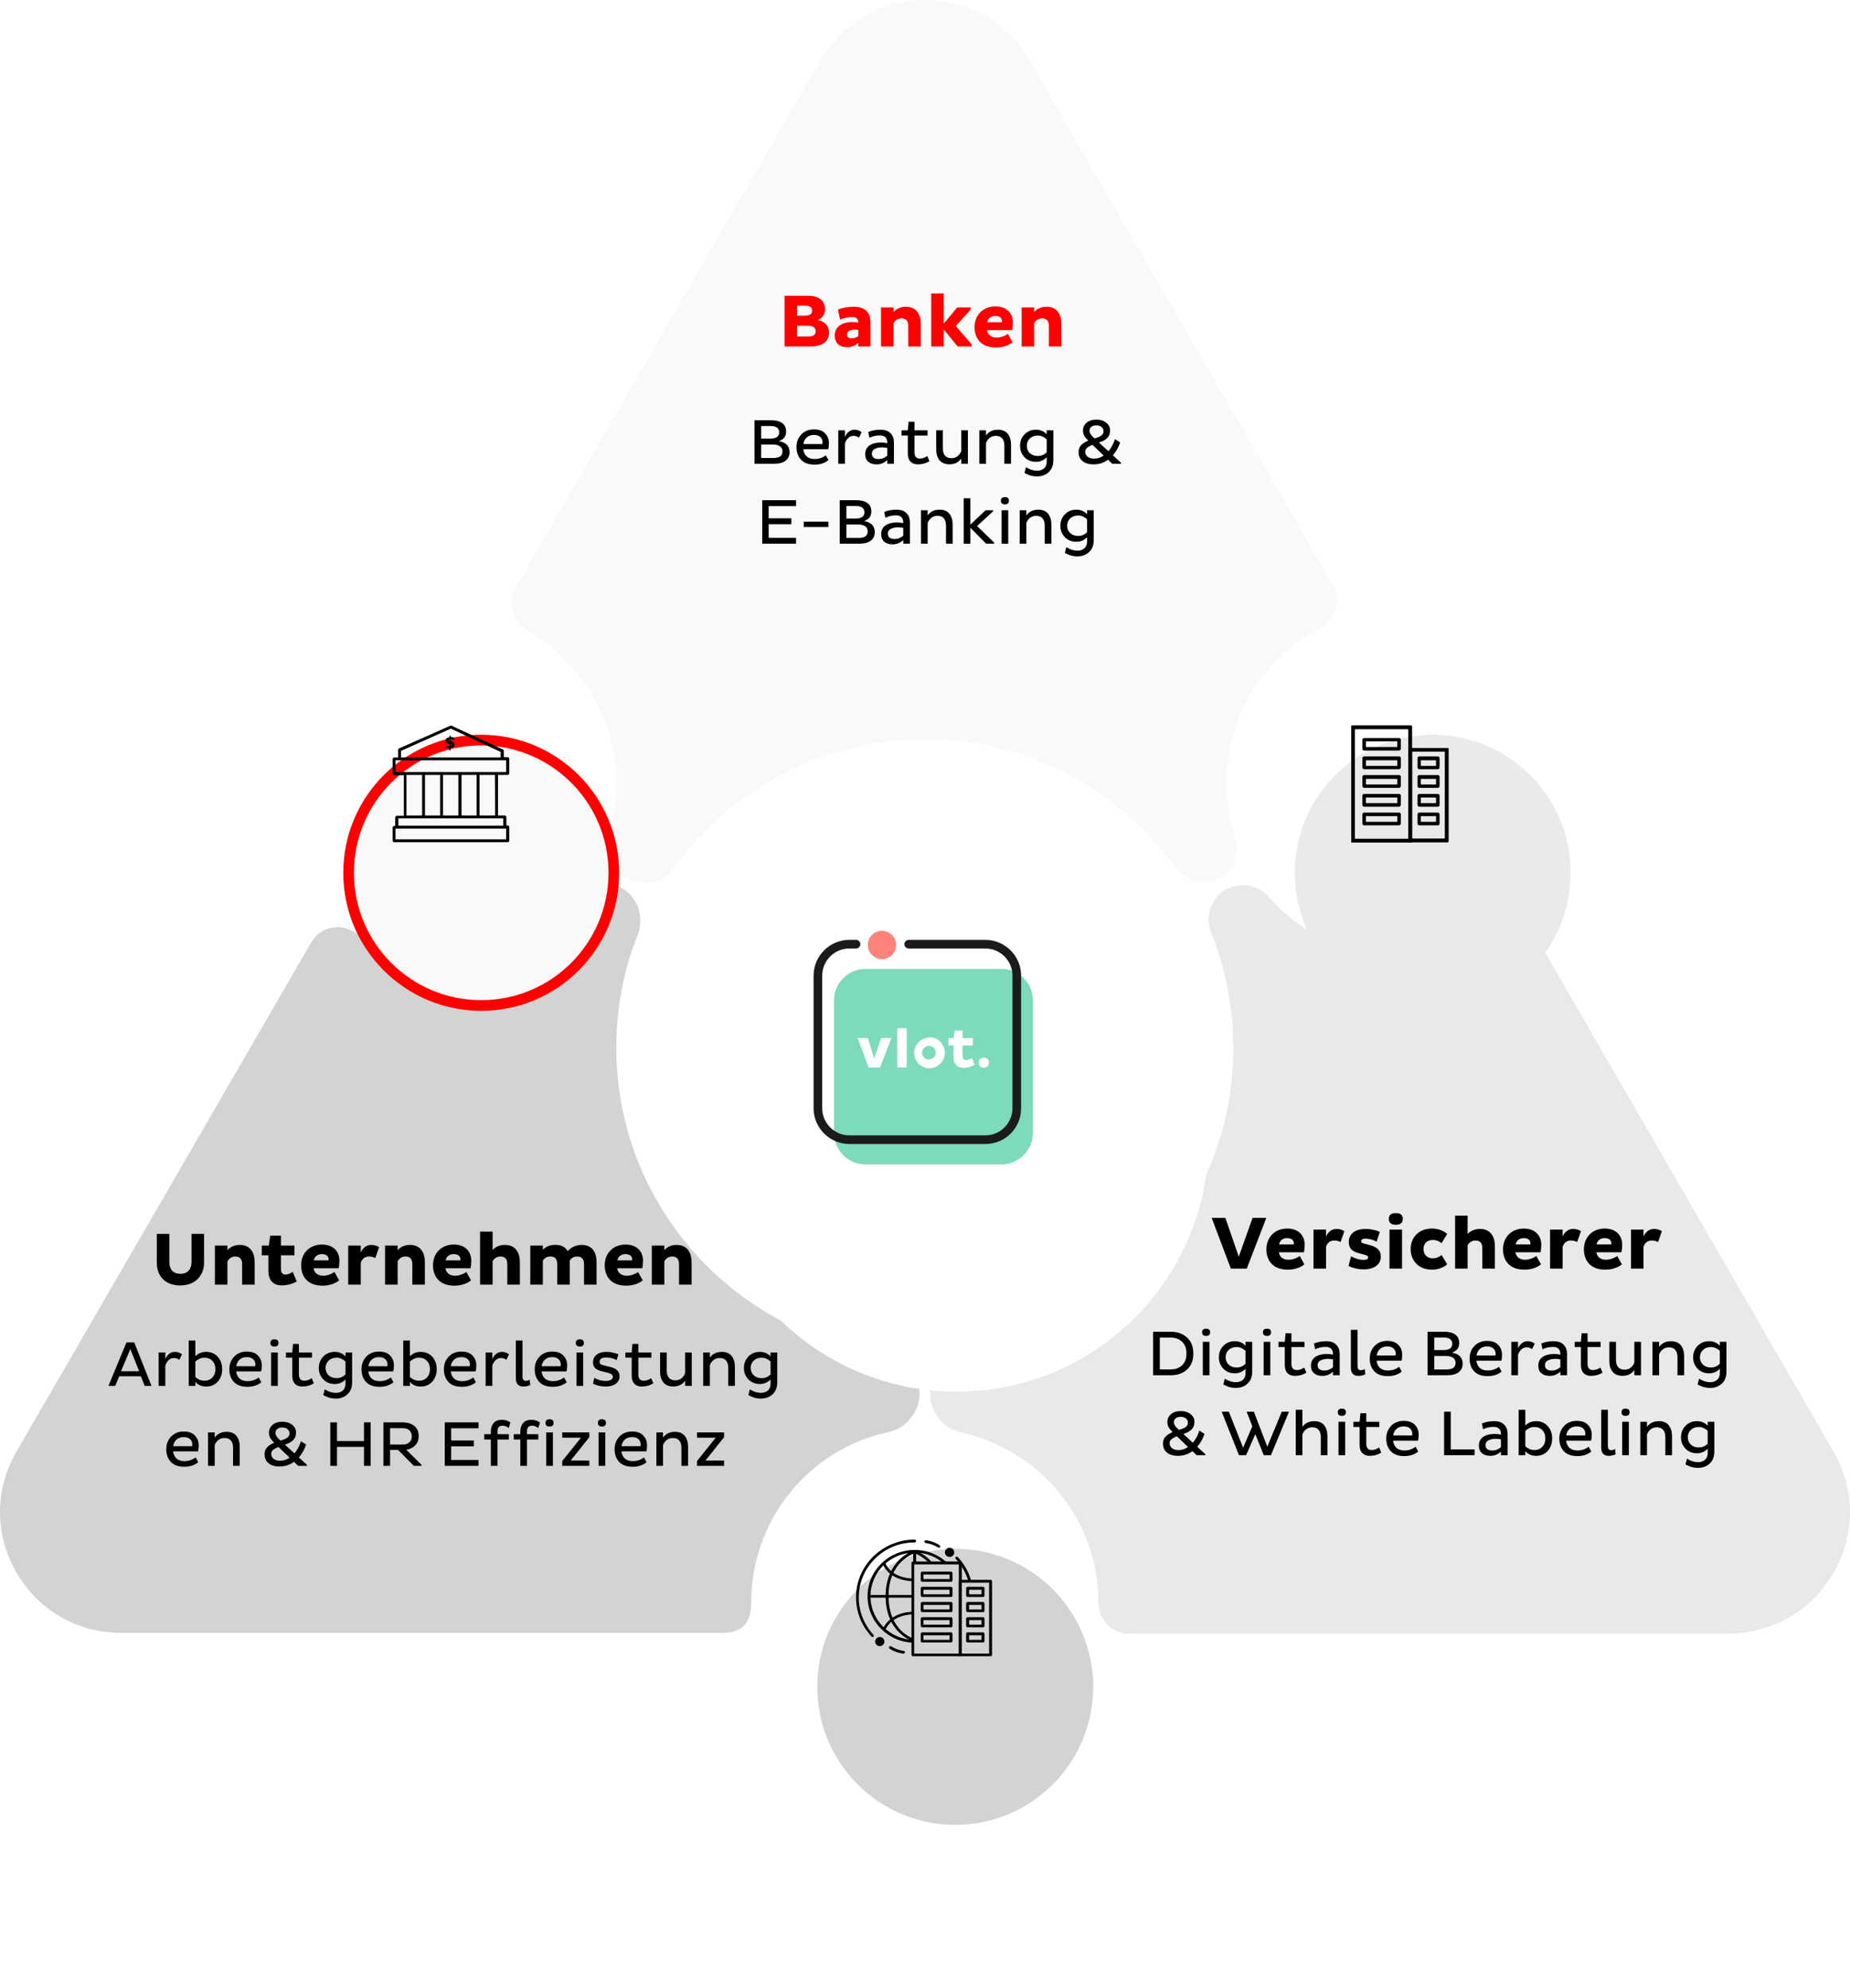 <svg width="347" height="373" viewBox="0 0 347 373" fill="none" xmlns="http://www.w3.org/2000/svg">
<rect width="347" height="373" fill="white"/>
<g clip-path="url(#clip0)">
<path opacity="0.61" d="M115.6 146.863C115.6 150.146 115.09 153.282 114.215 156.273C113.332 159.314 114.215 162.31 116.676 164.133C119.707 166.379 124.132 166.121 126.393 162.912C136.894 148.249 154.103 138.693 173.501 138.693C192.898 138.693 210.035 148.249 220.536 162.839C222.796 165.975 227.391 166.34 230.162 163.641C231.839 161.963 232.422 159.483 231.693 157.222C230.599 153.939 230.016 150.51 230.016 146.863C230.016 134.316 237.089 123.374 247.517 117.975C250.507 116.371 251.674 112.65 249.997 109.732L193.117 11.325C184.366 -3.775 162.562 -3.775 153.885 11.325L96.713 110.243C95.036 113.088 96.13 116.735 98.974 118.413C108.891 124.03 115.6 134.608 115.6 146.863Z" fill="#F6F6F6"/>
<path opacity="0.61" d="M140.905 300.564C140.905 284.953 151.916 271.823 166.573 268.686C170.001 267.957 172.48 264.893 172.48 261.391C172.48 257.598 169.636 254.461 165.917 253.951C137.55 250.23 115.6 225.938 115.6 196.54C115.6 189.1 116.986 181.951 119.611 175.385C120.632 172.759 120.049 169.695 118.08 167.726C115.163 164.808 110.423 164.954 107.798 168.018C101.818 174.948 92.995 179.397 83.077 179.397C76.879 179.397 71.118 177.647 66.232 174.729C63.534 173.124 60.033 173.999 58.429 176.698L3.081 272.333C-5.67 287.434 5.269 306.327 22.697 306.327H135.217C139.375 306.327 140.905 304.462 140.905 300.564Z" fill="#B7B7B7"/>
<path d="M20.341 260L23.725 251.84H25.177L28.417 260H27.145L26.425 258.2H22.357L21.613 260H20.341ZM24.445 253.088L22.693 257.252H26.101L24.445 253.088ZM29.759 260V253.724H31.007V254.96C31.431 254.064 32.031 253.616 32.807 253.616C33.295 253.616 33.739 253.768 34.139 254.072L33.647 255.104C33.335 254.88 32.991 254.768 32.615 254.768C32.231 254.768 31.899 254.904 31.619 255.176C31.339 255.44 31.135 255.78 31.007 256.196V260H29.759ZM40.832 254.528C41.392 255.128 41.672 255.904 41.672 256.856C41.672 257.808 41.392 258.592 40.832 259.208C40.28 259.816 39.556 260.12 38.66 260.12C37.836 260.12 37.164 259.832 36.644 259.256V260H35.396V251.48H36.644V254.444C37.18 253.892 37.852 253.616 38.66 253.616C39.556 253.616 40.28 253.92 40.832 254.528ZM40.4 256.856C40.4 256.216 40.212 255.7 39.836 255.308C39.46 254.908 38.96 254.708 38.336 254.708C38.008 254.708 37.692 254.78 37.388 254.924C37.092 255.068 36.844 255.244 36.644 255.452V258.32C36.828 258.512 37.072 258.68 37.376 258.824C37.68 258.96 38 259.028 38.336 259.028C38.96 259.028 39.46 258.828 39.836 258.428C40.212 258.028 40.4 257.504 40.4 256.856ZM48.524 258.416L49.016 259.316C48.32 259.884 47.452 260.168 46.412 260.168C45.284 260.168 44.436 259.864 43.868 259.256C43.3 258.64 43.016 257.848 43.016 256.88C43.016 255.936 43.316 255.148 43.916 254.516C44.524 253.876 45.32 253.556 46.304 253.556C47.216 253.556 47.908 253.804 48.38 254.3C48.86 254.788 49.1 255.412 49.1 256.172C49.1 256.628 49.056 256.996 48.968 257.276H44.3C44.364 257.844 44.572 258.292 44.924 258.62C45.284 258.948 45.792 259.112 46.448 259.112C47.216 259.112 47.908 258.88 48.524 258.416ZM47.876 256.304C47.892 256.176 47.9 256.064 47.9 255.968C47.9 255.576 47.764 255.252 47.492 254.996C47.22 254.732 46.816 254.6 46.28 254.6C45.72 254.6 45.264 254.764 44.912 255.092C44.568 255.42 44.372 255.824 44.324 256.304H47.876ZM50.721 251.936C50.721 251.488 50.977 251.264 51.489 251.264C51.985 251.264 52.233 251.488 52.233 251.936C52.233 252.392 51.985 252.62 51.489 252.62C50.977 252.62 50.721 252.392 50.721 251.936ZM50.853 260V253.724H52.101V260H50.853ZM54.96 252.128H56.064V253.724H58.512V254.708H56.064V257.828C56.064 258.628 56.4 259.028 57.072 259.028C57.56 259.028 58.024 258.868 58.464 258.548L58.872 259.52C58.224 259.92 57.5 260.12 56.7 260.12C56.108 260.12 55.644 259.944 55.308 259.592C54.98 259.24 54.816 258.732 54.816 258.068V254.708H53.64V253.724H54.816L54.96 252.128ZM59.797 256.64C59.797 255.792 60.077 255.076 60.637 254.492C61.197 253.908 61.917 253.616 62.797 253.616C63.605 253.616 64.273 253.9 64.801 254.468V253.724H66.049V259.328C66.049 260.288 65.757 261.036 65.173 261.572C64.597 262.108 63.877 262.376 63.013 262.376C62.877 262.376 62.745 262.372 62.617 262.364C62.497 262.356 62.377 262.34 62.257 262.316C62.137 262.292 62.029 262.272 61.933 262.256C61.845 262.24 61.745 262.212 61.633 262.172C61.529 262.132 61.445 262.1 61.381 262.076C61.325 262.06 61.249 262.028 61.153 261.98C61.057 261.94 60.993 261.912 60.961 261.896C60.929 261.88 60.869 261.848 60.781 261.8C60.693 261.752 60.645 261.728 60.637 261.728L60.913 260.648C61.601 261.088 62.301 261.308 63.013 261.308C63.525 261.308 63.949 261.164 64.285 260.876C64.629 260.588 64.801 260.156 64.801 259.58V258.788C64.249 259.356 63.581 259.64 62.797 259.64C61.917 259.64 61.197 259.352 60.637 258.776C60.077 258.192 59.797 257.48 59.797 256.64ZM61.069 256.64C61.069 257.192 61.257 257.648 61.633 258.008C62.017 258.368 62.517 258.548 63.133 258.548C63.789 258.548 64.345 258.312 64.801 257.84V255.44C64.617 255.24 64.373 255.068 64.069 254.924C63.773 254.78 63.461 254.708 63.133 254.708C62.517 254.708 62.017 254.892 61.633 255.26C61.257 255.62 61.069 256.08 61.069 256.64ZM73.309 258.416L73.801 259.316C73.105 259.884 72.237 260.168 71.197 260.168C70.069 260.168 69.221 259.864 68.653 259.256C68.085 258.64 67.801 257.848 67.801 256.88C67.801 255.936 68.101 255.148 68.701 254.516C69.309 253.876 70.105 253.556 71.089 253.556C72.001 253.556 72.693 253.804 73.165 254.3C73.645 254.788 73.885 255.412 73.885 256.172C73.885 256.628 73.841 256.996 73.753 257.276H69.085C69.149 257.844 69.357 258.292 69.709 258.62C70.069 258.948 70.577 259.112 71.233 259.112C72.001 259.112 72.693 258.88 73.309 258.416ZM72.661 256.304C72.677 256.176 72.685 256.064 72.685 255.968C72.685 255.576 72.549 255.252 72.277 254.996C72.005 254.732 71.601 254.6 71.065 254.6C70.505 254.6 70.049 254.764 69.697 255.092C69.353 255.42 69.157 255.824 69.109 256.304H72.661ZM81.074 254.528C81.634 255.128 81.914 255.904 81.914 256.856C81.914 257.808 81.634 258.592 81.074 259.208C80.522 259.816 79.798 260.12 78.902 260.12C78.078 260.12 77.406 259.832 76.886 259.256V260H75.638V251.48H76.886V254.444C77.422 253.892 78.094 253.616 78.902 253.616C79.798 253.616 80.522 253.92 81.074 254.528ZM80.642 256.856C80.642 256.216 80.454 255.7 80.078 255.308C79.702 254.908 79.202 254.708 78.578 254.708C78.25 254.708 77.934 254.78 77.63 254.924C77.334 255.068 77.086 255.244 76.886 255.452V258.32C77.07 258.512 77.314 258.68 77.618 258.824C77.922 258.96 78.242 259.028 78.578 259.028C79.202 259.028 79.702 258.828 80.078 258.428C80.454 258.028 80.642 257.504 80.642 256.856ZM88.766 258.416L89.258 259.316C88.562 259.884 87.694 260.168 86.654 260.168C85.526 260.168 84.678 259.864 84.11 259.256C83.542 258.64 83.258 257.848 83.258 256.88C83.258 255.936 83.558 255.148 84.158 254.516C84.766 253.876 85.562 253.556 86.546 253.556C87.458 253.556 88.15 253.804 88.622 254.3C89.102 254.788 89.342 255.412 89.342 256.172C89.342 256.628 89.298 256.996 89.21 257.276H84.542C84.606 257.844 84.814 258.292 85.166 258.62C85.526 258.948 86.034 259.112 86.69 259.112C87.458 259.112 88.15 258.88 88.766 258.416ZM88.118 256.304C88.134 256.176 88.142 256.064 88.142 255.968C88.142 255.576 88.006 255.252 87.734 254.996C87.462 254.732 87.058 254.6 86.522 254.6C85.962 254.6 85.506 254.764 85.154 255.092C84.81 255.42 84.614 255.824 84.566 256.304H88.118ZM91.095 260V253.724H92.343V254.96C92.767 254.064 93.367 253.616 94.143 253.616C94.631 253.616 95.075 253.768 95.475 254.072L94.983 255.104C94.671 254.88 94.327 254.768 93.951 254.768C93.567 254.768 93.235 254.904 92.955 255.176C92.675 255.44 92.471 255.78 92.343 256.196V260H91.095ZM96.756 251.48H98.004V258.272C98.004 258.792 98.212 259.052 98.628 259.052C98.868 259.052 99.112 258.98 99.36 258.836L99.456 259.832C99.056 260.024 98.628 260.12 98.172 260.12C97.228 260.12 96.756 259.6 96.756 258.56V251.48ZM105.805 258.416L106.297 259.316C105.601 259.884 104.733 260.168 103.693 260.168C102.565 260.168 101.717 259.864 101.149 259.256C100.581 258.64 100.297 257.848 100.297 256.88C100.297 255.936 100.597 255.148 101.197 254.516C101.805 253.876 102.601 253.556 103.585 253.556C104.497 253.556 105.189 253.804 105.661 254.3C106.141 254.788 106.381 255.412 106.381 256.172C106.381 256.628 106.337 256.996 106.249 257.276H101.581C101.645 257.844 101.853 258.292 102.205 258.62C102.565 258.948 103.073 259.112 103.729 259.112C104.497 259.112 105.189 258.88 105.805 258.416ZM105.157 256.304C105.173 256.176 105.181 256.064 105.181 255.968C105.181 255.576 105.045 255.252 104.773 254.996C104.501 254.732 104.097 254.6 103.561 254.6C103.001 254.6 102.545 254.764 102.193 255.092C101.849 255.42 101.653 255.824 101.605 256.304H105.157ZM108.002 251.936C108.002 251.488 108.258 251.264 108.77 251.264C109.266 251.264 109.514 251.488 109.514 251.936C109.514 252.392 109.266 252.62 108.77 252.62C108.258 252.62 108.002 252.392 108.002 251.936ZM108.134 260V253.724H109.382V260H108.134ZM115.997 254.072L115.661 255.152C115.021 254.832 114.365 254.672 113.693 254.672C112.877 254.672 112.469 254.944 112.469 255.488C112.469 255.688 112.529 255.832 112.649 255.92C112.777 256.008 113.021 256.096 113.381 256.184L114.413 256.436C115.037 256.58 115.493 256.796 115.781 257.084C116.069 257.372 116.213 257.74 116.213 258.188C116.213 258.772 115.977 259.24 115.505 259.592C115.033 259.944 114.401 260.12 113.609 260.12C112.729 260.12 111.937 259.94 111.233 259.58L111.473 258.5C112.193 258.884 112.889 259.076 113.561 259.076C113.985 259.076 114.321 259.008 114.569 258.872C114.825 258.728 114.953 258.528 114.953 258.272C114.953 257.936 114.617 257.684 113.945 257.516L112.961 257.276C112.353 257.132 111.913 256.932 111.641 256.676C111.369 256.412 111.233 256.048 111.233 255.584C111.233 254.984 111.453 254.508 111.893 254.156C112.341 253.796 112.973 253.616 113.789 253.616C114.173 253.616 114.573 253.664 114.989 253.76C115.405 253.848 115.741 253.952 115.997 254.072ZM118.628 252.128H119.732V253.724H122.18V254.708H119.732V257.828C119.732 258.628 120.068 259.028 120.74 259.028C121.228 259.028 121.692 258.868 122.132 258.548L122.54 259.52C121.892 259.92 121.168 260.12 120.368 260.12C119.776 260.12 119.312 259.944 118.976 259.592C118.648 259.24 118.484 258.732 118.484 258.068V254.708H117.308V253.724H118.484L118.628 252.128ZM129.752 260H128.504V259.028C127.992 259.748 127.248 260.108 126.272 260.108C125.456 260.108 124.84 259.852 124.424 259.34C124.016 258.828 123.812 258.16 123.812 257.336V253.724H125.06V257.144C125.06 257.704 125.192 258.148 125.456 258.476C125.728 258.796 126.136 258.956 126.68 258.956C127.136 258.956 127.524 258.824 127.844 258.56C128.164 258.296 128.384 257.976 128.504 257.6V253.724H129.752V260ZM131.9 253.724H133.148V254.696C133.66 253.976 134.408 253.616 135.392 253.616C136.208 253.616 136.82 253.872 137.228 254.384C137.636 254.896 137.84 255.564 137.84 256.388V260H136.592V256.58C136.592 256.02 136.46 255.58 136.196 255.26C135.932 254.932 135.532 254.768 134.996 254.768C134.532 254.768 134.14 254.9 133.82 255.164C133.5 255.428 133.276 255.748 133.148 256.124V260H131.9V253.724ZM139.532 256.64C139.532 255.792 139.812 255.076 140.372 254.492C140.932 253.908 141.652 253.616 142.532 253.616C143.34 253.616 144.008 253.9 144.536 254.468V253.724H145.784V259.328C145.784 260.288 145.492 261.036 144.908 261.572C144.332 262.108 143.612 262.376 142.748 262.376C142.612 262.376 142.48 262.372 142.352 262.364C142.232 262.356 142.112 262.34 141.992 262.316C141.872 262.292 141.764 262.272 141.668 262.256C141.58 262.24 141.48 262.212 141.368 262.172C141.264 262.132 141.18 262.1 141.116 262.076C141.06 262.06 140.984 262.028 140.888 261.98C140.792 261.94 140.728 261.912 140.696 261.896C140.664 261.88 140.604 261.848 140.516 261.8C140.428 261.752 140.38 261.728 140.372 261.728L140.648 260.648C141.336 261.088 142.036 261.308 142.748 261.308C143.26 261.308 143.684 261.164 144.02 260.876C144.364 260.588 144.536 260.156 144.536 259.58V258.788C143.984 259.356 143.316 259.64 142.532 259.64C141.652 259.64 140.932 259.352 140.372 258.776C139.812 258.192 139.532 257.48 139.532 256.64ZM140.804 256.64C140.804 257.192 140.992 257.648 141.368 258.008C141.752 258.368 142.252 258.548 142.868 258.548C143.524 258.548 144.08 258.312 144.536 257.84V255.44C144.352 255.24 144.108 255.068 143.804 254.924C143.508 254.78 143.196 254.708 142.868 254.708C142.252 254.708 141.752 254.892 141.368 255.26C140.992 255.62 140.804 256.08 140.804 256.64ZM36.694 273.416L37.186 274.316C36.49 274.884 35.622 275.168 34.582 275.168C33.454 275.168 32.606 274.864 32.038 274.256C31.47 273.64 31.186 272.848 31.186 271.88C31.186 270.936 31.486 270.148 32.086 269.516C32.694 268.876 33.49 268.556 34.474 268.556C35.386 268.556 36.078 268.804 36.55 269.3C37.03 269.788 37.27 270.412 37.27 271.172C37.27 271.628 37.226 271.996 37.138 272.276H32.47C32.534 272.844 32.742 273.292 33.094 273.62C33.454 273.948 33.962 274.112 34.618 274.112C35.386 274.112 36.078 273.88 36.694 273.416ZM36.046 271.304C36.062 271.176 36.07 271.064 36.07 270.968C36.07 270.576 35.934 270.252 35.662 269.996C35.39 269.732 34.986 269.6 34.45 269.6C33.89 269.6 33.434 269.764 33.082 270.092C32.738 270.42 32.542 270.824 32.494 271.304H36.046ZM39.023 268.724H40.271V269.696C40.783 268.976 41.531 268.616 42.515 268.616C43.331 268.616 43.943 268.872 44.351 269.384C44.759 269.896 44.963 270.564 44.963 271.388V275H43.715V271.58C43.715 271.02 43.583 270.58 43.319 270.26C43.055 269.932 42.655 269.768 42.119 269.768C41.655 269.768 41.263 269.9 40.943 270.164C40.623 270.428 40.399 270.748 40.271 271.124V275H39.023V268.724ZM56.45 270.38L57.422 271.016C57.078 271.976 56.621 272.776 56.053 273.416L57.578 274.82V275H55.934L55.142 274.244C54.349 274.828 53.446 275.12 52.429 275.12C51.557 275.12 50.87 274.916 50.365 274.508C49.87 274.1 49.621 273.536 49.621 272.816C49.621 272.288 49.782 271.856 50.102 271.52C50.422 271.184 50.865 270.9 51.434 270.668C51.105 270.348 50.858 270.044 50.69 269.756C50.529 269.468 50.45 269.136 50.45 268.76C50.45 268.176 50.673 267.692 51.121 267.308C51.569 266.916 52.185 266.72 52.969 266.72C53.706 266.72 54.313 266.912 54.794 267.296C55.282 267.672 55.526 268.152 55.526 268.736C55.526 269.32 55.361 269.784 55.033 270.128C54.714 270.464 54.27 270.732 53.702 270.932L53.45 271.028L55.225 272.66C55.754 272.044 56.161 271.284 56.45 270.38ZM52.55 274.04C53.173 274.04 53.766 273.848 54.325 273.464L52.237 271.46C51.806 271.62 51.469 271.8 51.23 272C50.989 272.192 50.87 272.44 50.87 272.744C50.87 273.136 51.022 273.452 51.325 273.692C51.63 273.924 52.038 274.04 52.55 274.04ZM51.661 268.832C51.661 269 51.718 269.18 51.83 269.372C51.941 269.564 52.05 269.712 52.154 269.816C52.258 269.92 52.413 270.068 52.621 270.26L53.233 270.044C53.609 269.908 53.882 269.752 54.05 269.576C54.218 269.392 54.301 269.156 54.301 268.868C54.301 268.564 54.178 268.312 53.929 268.112C53.681 267.904 53.361 267.8 52.969 267.8C52.545 267.8 52.221 267.896 51.998 268.088C51.773 268.28 51.661 268.528 51.661 268.832ZM68.272 275V271.436H63.208V275H61.96V266.84H63.208V270.344H68.272V266.84H69.52V275H68.272ZM71.921 275V266.84H75.473C76.417 266.84 77.161 267.06 77.705 267.5C78.257 267.932 78.533 268.584 78.533 269.456C78.533 270.136 78.313 270.704 77.873 271.16C77.433 271.616 76.877 271.888 76.205 271.976L79.061 274.796V275H77.621L74.657 272H73.169V275H71.921ZM75.605 267.932H73.169V271.004H75.605C76.077 271.004 76.465 270.868 76.769 270.596C77.081 270.324 77.237 269.952 77.237 269.48C77.237 268.976 77.085 268.592 76.781 268.328C76.477 268.064 76.085 267.932 75.605 267.932ZM89.753 275H83.417V266.84H89.753V267.944H84.617V270.236H88.877V271.34H84.617V273.896H89.753V275ZM95.438 270.056H93.314V275H92.066V270.056H90.83V269.06H92.066V268.544C92.066 267.896 92.238 267.372 92.582 266.972C92.926 266.564 93.442 266.36 94.13 266.36C94.73 266.36 95.266 266.524 95.738 266.852L95.426 267.908C95.058 267.612 94.67 267.464 94.262 267.464C93.63 267.464 93.314 267.824 93.314 268.544V269.06H95.438V270.056ZM100.969 270.056H98.845V275H97.597V270.056H96.361V269.06H97.597V268.544C97.597 267.896 97.769 267.372 98.113 266.972C98.457 266.564 98.973 266.36 99.661 266.36C100.261 266.36 100.797 266.524 101.269 266.852L100.957 267.908C100.589 267.612 100.201 267.464 99.793 267.464C99.161 267.464 98.845 267.824 98.845 268.544V269.06H100.969V270.056ZM102.325 266.936C102.325 266.488 102.581 266.264 103.093 266.264C103.589 266.264 103.837 266.488 103.837 266.936C103.837 267.392 103.589 267.62 103.093 267.62C102.581 267.62 102.325 267.392 102.325 266.936ZM102.457 275V268.724H103.705V275H102.457ZM105.459 274.1L108.963 269.72H105.459V268.724H110.535V269.624L107.043 274.004H110.535V275H105.459V274.1ZM112.145 266.936C112.145 266.488 112.401 266.264 112.913 266.264C113.409 266.264 113.657 266.488 113.657 266.936C113.657 267.392 113.409 267.62 112.913 267.62C112.401 267.62 112.145 267.392 112.145 266.936ZM112.277 275V268.724H113.525V275H112.277ZM120.787 273.416L121.279 274.316C120.583 274.884 119.715 275.168 118.675 275.168C117.547 275.168 116.699 274.864 116.131 274.256C115.563 273.64 115.279 272.848 115.279 271.88C115.279 270.936 115.579 270.148 116.179 269.516C116.787 268.876 117.583 268.556 118.567 268.556C119.479 268.556 120.171 268.804 120.643 269.3C121.123 269.788 121.363 270.412 121.363 271.172C121.363 271.628 121.319 271.996 121.231 272.276H116.563C116.627 272.844 116.835 273.292 117.187 273.62C117.547 273.948 118.055 274.112 118.711 274.112C119.479 274.112 120.171 273.88 120.787 273.416ZM120.139 271.304C120.155 271.176 120.163 271.064 120.163 270.968C120.163 270.576 120.027 270.252 119.755 269.996C119.483 269.732 119.079 269.6 118.543 269.6C117.983 269.6 117.527 269.764 117.175 270.092C116.831 270.42 116.635 270.824 116.587 271.304H120.139ZM123.117 268.724H124.365V269.696C124.877 268.976 125.625 268.616 126.609 268.616C127.425 268.616 128.037 268.872 128.445 269.384C128.853 269.896 129.057 270.564 129.057 271.388V275H127.809V271.58C127.809 271.02 127.677 270.58 127.413 270.26C127.149 269.932 126.749 269.768 126.213 269.768C125.749 269.768 125.357 269.9 125.037 270.164C124.717 270.428 124.493 270.748 124.365 271.124V275H123.117V268.724ZM130.736 274.1L134.24 269.72H130.736V268.724H135.812V269.624L132.32 274.004H135.812V275H130.736V274.1Z" fill="black"/>
<path opacity="0.61" d="M343.921 272.334L288.281 176.043C286.677 173.198 283.031 172.468 280.333 174.219C275.228 177.502 269.176 179.471 262.613 179.471C252.841 179.471 244.017 175.167 238.038 168.31C235.558 165.465 231.256 165.319 228.558 167.946C226.735 169.769 226.151 172.541 227.172 174.949C229.87 181.66 231.329 188.955 231.329 196.614C231.329 226.012 209.379 250.304 181.012 254.024C177.293 254.535 174.449 257.672 174.449 261.465C174.449 264.967 176.929 268.03 180.356 268.76C195.013 271.97 206.025 285.027 206.025 300.638C206.025 303.739 208.466 306.474 211.64 306.474H324.159C341.734 306.401 352.672 287.508 343.921 272.334Z" fill="#DCDCDC"/>
<path d="M216.292 258V249.84H219.616C220.864 249.848 221.876 250.212 222.652 250.932C223.436 251.644 223.828 252.644 223.828 253.932C223.828 255.212 223.436 256.212 222.652 256.932C221.876 257.644 220.864 258 219.616 258H216.292ZM219.568 250.932H217.54V256.908H219.568C220.464 256.908 221.184 256.648 221.728 256.128C222.272 255.6 222.544 254.868 222.544 253.932C222.544 252.98 222.272 252.244 221.728 251.724C221.184 251.204 220.464 250.94 219.568 250.932ZM225.473 249.936C225.473 249.488 225.729 249.264 226.241 249.264C226.737 249.264 226.985 249.488 226.985 249.936C226.985 250.392 226.737 250.62 226.241 250.62C225.729 250.62 225.473 250.392 225.473 249.936ZM225.605 258V251.724H226.853V258H225.605ZM228.62 254.64C228.62 253.792 228.9 253.076 229.46 252.492C230.02 251.908 230.74 251.616 231.62 251.616C232.428 251.616 233.096 251.9 233.624 252.468V251.724H234.872V257.328C234.872 258.288 234.58 259.036 233.996 259.572C233.42 260.108 232.7 260.376 231.836 260.376C231.7 260.376 231.568 260.372 231.44 260.364C231.32 260.356 231.2 260.34 231.08 260.316C230.96 260.292 230.852 260.272 230.756 260.256C230.668 260.24 230.568 260.212 230.456 260.172C230.352 260.132 230.268 260.1 230.204 260.076C230.148 260.06 230.072 260.028 229.976 259.98C229.88 259.94 229.816 259.912 229.784 259.896C229.752 259.88 229.692 259.848 229.604 259.8C229.516 259.752 229.468 259.728 229.46 259.728L229.736 258.648C230.424 259.088 231.124 259.308 231.836 259.308C232.348 259.308 232.772 259.164 233.108 258.876C233.452 258.588 233.624 258.156 233.624 257.58V256.788C233.072 257.356 232.404 257.64 231.62 257.64C230.74 257.64 230.02 257.352 229.46 256.776C228.9 256.192 228.62 255.48 228.62 254.64ZM229.892 254.64C229.892 255.192 230.08 255.648 230.456 256.008C230.84 256.368 231.34 256.548 231.956 256.548C232.612 256.548 233.168 256.312 233.624 255.84V253.44C233.44 253.24 233.196 253.068 232.892 252.924C232.596 252.78 232.284 252.708 231.956 252.708C231.34 252.708 230.84 252.892 230.456 253.26C230.08 253.62 229.892 254.08 229.892 254.64ZM236.887 249.936C236.887 249.488 237.143 249.264 237.655 249.264C238.151 249.264 238.399 249.488 238.399 249.936C238.399 250.392 238.151 250.62 237.655 250.62C237.143 250.62 236.887 250.392 236.887 249.936ZM237.019 258V251.724H238.267V258H237.019ZM241.126 250.128H242.23V251.724H244.678V252.708H242.23V255.828C242.23 256.628 242.566 257.028 243.238 257.028C243.726 257.028 244.19 256.868 244.63 256.548L245.038 257.52C244.39 257.92 243.666 258.12 242.866 258.12C242.274 258.12 241.81 257.944 241.474 257.592C241.146 257.24 240.982 256.732 240.982 256.068V252.708H239.806V251.724H240.982L241.126 250.128ZM246.682 253.128L246.454 252.048C247.142 251.76 247.906 251.616 248.746 251.616C249.594 251.616 250.226 251.836 250.642 252.276C251.066 252.708 251.278 253.284 251.278 254.004V258H250.03V257.316C249.462 257.852 248.794 258.12 248.026 258.12C247.362 258.12 246.838 257.952 246.454 257.616C246.078 257.28 245.89 256.82 245.89 256.236C245.89 255.508 246.154 254.956 246.682 254.58C247.218 254.204 247.938 254.016 248.842 254.016C249.25 254.016 249.646 254.056 250.03 254.136V254.064C250.03 253.144 249.57 252.684 248.65 252.684C247.946 252.684 247.29 252.832 246.682 253.128ZM247.138 256.104C247.138 256.44 247.25 256.696 247.474 256.872C247.706 257.04 248.018 257.124 248.41 257.124C249.01 257.124 249.55 256.912 250.03 256.488V255.036C249.742 254.964 249.43 254.928 249.094 254.928C248.51 254.928 248.038 255.028 247.678 255.228C247.318 255.42 247.138 255.712 247.138 256.104ZM253.379 249.48H254.627V256.272C254.627 256.792 254.835 257.052 255.251 257.052C255.491 257.052 255.735 256.98 255.983 256.836L256.079 257.832C255.679 258.024 255.251 258.12 254.795 258.12C253.851 258.12 253.379 257.6 253.379 256.56V249.48ZM262.428 256.416L262.92 257.316C262.224 257.884 261.356 258.168 260.316 258.168C259.188 258.168 258.34 257.864 257.772 257.256C257.204 256.64 256.92 255.848 256.92 254.88C256.92 253.936 257.22 253.148 257.82 252.516C258.428 251.876 259.224 251.556 260.208 251.556C261.12 251.556 261.812 251.804 262.284 252.3C262.764 252.788 263.004 253.412 263.004 254.172C263.004 254.628 262.96 254.996 262.872 255.276H258.204C258.268 255.844 258.476 256.292 258.828 256.62C259.188 256.948 259.696 257.112 260.352 257.112C261.12 257.112 261.812 256.88 262.428 256.416ZM261.78 254.304C261.796 254.176 261.804 254.064 261.804 253.968C261.804 253.576 261.668 253.252 261.396 252.996C261.124 252.732 260.72 252.6 260.184 252.6C259.624 252.6 259.168 252.764 258.816 253.092C258.472 253.42 258.276 253.824 258.228 254.304H261.78ZM267.772 258V249.84H270.928C271.808 249.84 272.488 250.02 272.968 250.38C273.456 250.732 273.7 251.264 273.7 251.976C273.7 252.856 273.244 253.448 272.332 253.752C273.676 253.984 274.348 254.68 274.348 255.84C274.348 256.512 274.1 257.04 273.604 257.424C273.116 257.808 272.408 258 271.48 258H267.772ZM269.02 256.92H271.312C272.448 256.92 273.016 256.512 273.016 255.696C273.016 254.824 272.38 254.388 271.108 254.388H269.02V256.92ZM269.02 253.284H270.7C271.836 253.284 272.404 252.896 272.404 252.12C272.404 251.32 271.856 250.92 270.76 250.92H269.02V253.284ZM281.155 256.416L281.647 257.316C280.951 257.884 280.083 258.168 279.043 258.168C277.915 258.168 277.067 257.864 276.499 257.256C275.931 256.64 275.647 255.848 275.647 254.88C275.647 253.936 275.947 253.148 276.547 252.516C277.155 251.876 277.951 251.556 278.935 251.556C279.847 251.556 280.539 251.804 281.011 252.3C281.491 252.788 281.731 253.412 281.731 254.172C281.731 254.628 281.687 254.996 281.599 255.276H276.931C276.995 255.844 277.203 256.292 277.555 256.62C277.915 256.948 278.423 257.112 279.079 257.112C279.847 257.112 280.539 256.88 281.155 256.416ZM280.507 254.304C280.523 254.176 280.531 254.064 280.531 253.968C280.531 253.576 280.395 253.252 280.123 252.996C279.851 252.732 279.447 252.6 278.911 252.6C278.351 252.6 277.895 252.764 277.543 253.092C277.199 253.42 277.003 253.824 276.955 254.304H280.507ZM283.484 258V251.724H284.732V252.96C285.156 252.064 285.756 251.616 286.532 251.616C287.02 251.616 287.464 251.768 287.864 252.072L287.372 253.104C287.06 252.88 286.716 252.768 286.34 252.768C285.956 252.768 285.624 252.904 285.344 253.176C285.064 253.44 284.86 253.78 284.732 254.196V258H283.484ZM289.327 253.128L289.099 252.048C289.787 251.76 290.551 251.616 291.391 251.616C292.239 251.616 292.871 251.836 293.287 252.276C293.711 252.708 293.923 253.284 293.923 254.004V258H292.675V257.316C292.107 257.852 291.439 258.12 290.671 258.12C290.007 258.12 289.483 257.952 289.099 257.616C288.723 257.28 288.535 256.82 288.535 256.236C288.535 255.508 288.799 254.956 289.327 254.58C289.863 254.204 290.583 254.016 291.487 254.016C291.895 254.016 292.291 254.056 292.675 254.136V254.064C292.675 253.144 292.215 252.684 291.295 252.684C290.591 252.684 289.935 252.832 289.327 253.128ZM289.783 256.104C289.783 256.44 289.895 256.696 290.119 256.872C290.351 257.04 290.663 257.124 291.055 257.124C291.655 257.124 292.195 256.912 292.675 256.488V255.036C292.387 254.964 292.075 254.928 291.739 254.928C291.155 254.928 290.683 255.028 290.323 255.228C289.963 255.42 289.783 255.712 289.783 256.104ZM296.672 250.128H297.776V251.724H300.224V252.708H297.776V255.828C297.776 256.628 298.112 257.028 298.784 257.028C299.272 257.028 299.736 256.868 300.176 256.548L300.584 257.52C299.936 257.92 299.212 258.12 298.412 258.12C297.82 258.12 297.356 257.944 297.02 257.592C296.692 257.24 296.528 256.732 296.528 256.068V252.708H295.352V251.724H296.528L296.672 250.128ZM307.797 258H306.549V257.028C306.037 257.748 305.293 258.108 304.317 258.108C303.501 258.108 302.885 257.852 302.469 257.34C302.061 256.828 301.857 256.16 301.857 255.336V251.724H303.105V255.144C303.105 255.704 303.237 256.148 303.501 256.476C303.773 256.796 304.181 256.956 304.725 256.956C305.181 256.956 305.569 256.824 305.889 256.56C306.209 256.296 306.429 255.976 306.549 255.6V251.724H307.797V258ZM309.945 251.724H311.193V252.696C311.705 251.976 312.453 251.616 313.437 251.616C314.253 251.616 314.865 251.872 315.273 252.384C315.681 252.896 315.885 253.564 315.885 254.388V258H314.637V254.58C314.637 254.02 314.505 253.58 314.241 253.26C313.977 252.932 313.577 252.768 313.041 252.768C312.577 252.768 312.185 252.9 311.865 253.164C311.545 253.428 311.321 253.748 311.193 254.124V258H309.945V251.724ZM317.577 254.64C317.577 253.792 317.857 253.076 318.417 252.492C318.977 251.908 319.697 251.616 320.577 251.616C321.385 251.616 322.053 251.9 322.581 252.468V251.724H323.829V257.328C323.829 258.288 323.537 259.036 322.953 259.572C322.377 260.108 321.657 260.376 320.793 260.376C320.657 260.376 320.525 260.372 320.397 260.364C320.277 260.356 320.157 260.34 320.037 260.316C319.917 260.292 319.809 260.272 319.713 260.256C319.625 260.24 319.525 260.212 319.413 260.172C319.309 260.132 319.225 260.1 319.161 260.076C319.105 260.06 319.029 260.028 318.933 259.98C318.837 259.94 318.773 259.912 318.741 259.896C318.709 259.88 318.649 259.848 318.561 259.8C318.473 259.752 318.425 259.728 318.417 259.728L318.693 258.648C319.381 259.088 320.081 259.308 320.793 259.308C321.305 259.308 321.729 259.164 322.065 258.876C322.409 258.588 322.581 258.156 322.581 257.58V256.788C322.029 257.356 321.361 257.64 320.577 257.64C319.697 257.64 318.977 257.352 318.417 256.776C317.857 256.192 317.577 255.48 317.577 254.64ZM318.849 254.64C318.849 255.192 319.037 255.648 319.413 256.008C319.797 256.368 320.297 256.548 320.913 256.548C321.569 256.548 322.125 256.312 322.581 255.84V253.44C322.397 253.24 322.153 253.068 321.849 252.924C321.553 252.78 321.241 252.708 320.913 252.708C320.297 252.708 319.797 252.892 319.413 253.26C319.037 253.62 318.849 254.08 318.849 254.64ZM224.961 268.38L225.933 269.016C225.589 269.976 225.133 270.776 224.565 271.416L226.089 272.82V273H224.445L223.653 272.244C222.861 272.828 221.957 273.12 220.941 273.12C220.069 273.12 219.381 272.916 218.877 272.508C218.381 272.1 218.133 271.536 218.133 270.816C218.133 270.288 218.293 269.856 218.613 269.52C218.933 269.184 219.377 268.9 219.945 268.668C219.617 268.348 219.369 268.044 219.201 267.756C219.041 267.468 218.961 267.136 218.961 266.76C218.961 266.176 219.185 265.692 219.633 265.308C220.081 264.916 220.697 264.72 221.481 264.72C222.217 264.72 222.825 264.912 223.305 265.296C223.793 265.672 224.037 266.152 224.037 266.736C224.037 267.32 223.873 267.784 223.545 268.128C223.225 268.464 222.781 268.732 222.213 268.932L221.961 269.028L223.737 270.66C224.265 270.044 224.673 269.284 224.961 268.38ZM221.061 272.04C221.685 272.04 222.277 271.848 222.837 271.464L220.749 269.46C220.317 269.62 219.981 269.8 219.741 270C219.501 270.192 219.381 270.44 219.381 270.744C219.381 271.136 219.533 271.452 219.837 271.692C220.141 271.924 220.549 272.04 221.061 272.04ZM220.173 266.832C220.173 267 220.229 267.18 220.341 267.372C220.453 267.564 220.561 267.712 220.665 267.816C220.769 267.92 220.925 268.068 221.133 268.26L221.745 268.044C222.121 267.908 222.393 267.752 222.561 267.576C222.729 267.392 222.813 267.156 222.813 266.868C222.813 266.564 222.689 266.312 222.441 266.112C222.193 265.904 221.873 265.8 221.481 265.8C221.057 265.8 220.733 265.896 220.509 266.088C220.285 266.28 220.173 266.528 220.173 266.832ZM237.045 273L235.449 269.052L233.733 273H232.389L229.149 264.84H230.493L233.169 271.596L234.897 267.576L233.829 264.84H235.185L237.705 271.404L240.417 264.84H241.773L238.389 273H237.045ZM243.043 264.48H244.291V267.672C244.803 266.968 245.551 266.616 246.535 266.616C247.351 266.616 247.963 266.872 248.371 267.384C248.779 267.896 248.983 268.564 248.983 269.388V273H247.735V269.58C247.735 269.02 247.603 268.58 247.339 268.26C247.075 267.932 246.675 267.768 246.139 267.768C245.675 267.768 245.283 267.9 244.963 268.164C244.643 268.428 244.419 268.748 244.291 269.124V273H243.043V264.48ZM250.926 264.936C250.926 264.488 251.182 264.264 251.694 264.264C252.19 264.264 252.438 264.488 252.438 264.936C252.438 265.392 252.19 265.62 251.694 265.62C251.182 265.62 250.926 265.392 250.926 264.936ZM251.058 273V266.724H252.306V273H251.058ZM255.165 265.128H256.269V266.724H258.717V267.708H256.269V270.828C256.269 271.628 256.605 272.028 257.277 272.028C257.765 272.028 258.229 271.868 258.669 271.548L259.077 272.52C258.429 272.92 257.705 273.12 256.905 273.12C256.313 273.12 255.849 272.944 255.513 272.592C255.185 272.24 255.021 271.732 255.021 271.068V267.708H253.845V266.724H255.021L255.165 265.128ZM265.522 271.416L266.014 272.316C265.318 272.884 264.45 273.168 263.41 273.168C262.282 273.168 261.434 272.864 260.866 272.256C260.298 271.64 260.014 270.848 260.014 269.88C260.014 268.936 260.314 268.148 260.914 267.516C261.522 266.876 262.318 266.556 263.302 266.556C264.214 266.556 264.906 266.804 265.378 267.3C265.858 267.788 266.098 268.412 266.098 269.172C266.098 269.628 266.054 269.996 265.966 270.276H261.298C261.362 270.844 261.57 271.292 261.922 271.62C262.282 271.948 262.79 272.112 263.446 272.112C264.214 272.112 264.906 271.88 265.522 271.416ZM264.874 269.304C264.89 269.176 264.898 269.064 264.898 268.968C264.898 268.576 264.762 268.252 264.49 267.996C264.218 267.732 263.814 267.6 263.278 267.6C262.718 267.6 262.262 267.764 261.91 268.092C261.566 268.42 261.37 268.824 261.322 269.304H264.874ZM276.578 273H270.866V264.84H272.114V271.908H276.578V273ZM278.182 268.128L277.954 267.048C278.642 266.76 279.406 266.616 280.246 266.616C281.094 266.616 281.726 266.836 282.142 267.276C282.566 267.708 282.778 268.284 282.778 269.004V273H281.53V272.316C280.962 272.852 280.294 273.12 279.526 273.12C278.862 273.12 278.338 272.952 277.954 272.616C277.578 272.28 277.39 271.82 277.39 271.236C277.39 270.508 277.654 269.956 278.182 269.58C278.718 269.204 279.438 269.016 280.342 269.016C280.75 269.016 281.146 269.056 281.53 269.136V269.064C281.53 268.144 281.07 267.684 280.15 267.684C279.446 267.684 278.79 267.832 278.182 268.128ZM278.638 271.104C278.638 271.44 278.75 271.696 278.974 271.872C279.206 272.04 279.518 272.124 279.91 272.124C280.51 272.124 281.05 271.912 281.53 271.488V270.036C281.242 269.964 280.93 269.928 280.594 269.928C280.01 269.928 279.538 270.028 279.178 270.228C278.818 270.42 278.638 270.712 278.638 271.104ZM290.291 267.528C290.851 268.128 291.131 268.904 291.131 269.856C291.131 270.808 290.851 271.592 290.291 272.208C289.739 272.816 289.015 273.12 288.119 273.12C287.295 273.12 286.623 272.832 286.103 272.256V273H284.855V264.48H286.103V267.444C286.639 266.892 287.311 266.616 288.119 266.616C289.015 266.616 289.739 266.92 290.291 267.528ZM289.859 269.856C289.859 269.216 289.671 268.7 289.295 268.308C288.919 267.908 288.419 267.708 287.795 267.708C287.467 267.708 287.151 267.78 286.847 267.924C286.551 268.068 286.303 268.244 286.103 268.452V271.32C286.287 271.512 286.531 271.68 286.835 271.824C287.139 271.96 287.459 272.028 287.795 272.028C288.419 272.028 288.919 271.828 289.295 271.428C289.671 271.028 289.859 270.504 289.859 269.856ZM297.983 271.416L298.475 272.316C297.779 272.884 296.911 273.168 295.871 273.168C294.743 273.168 293.895 272.864 293.327 272.256C292.759 271.64 292.475 270.848 292.475 269.88C292.475 268.936 292.775 268.148 293.375 267.516C293.983 266.876 294.779 266.556 295.763 266.556C296.675 266.556 297.367 266.804 297.839 267.3C298.319 267.788 298.559 268.412 298.559 269.172C298.559 269.628 298.515 269.996 298.427 270.276H293.759C293.823 270.844 294.031 271.292 294.383 271.62C294.743 271.948 295.251 272.112 295.907 272.112C296.675 272.112 297.367 271.88 297.983 271.416ZM297.335 269.304C297.351 269.176 297.359 269.064 297.359 268.968C297.359 268.576 297.223 268.252 296.951 267.996C296.679 267.732 296.275 267.6 295.739 267.6C295.179 267.6 294.723 267.764 294.371 268.092C294.027 268.42 293.831 268.824 293.783 269.304H297.335ZM300.336 264.48H301.584V271.272C301.584 271.792 301.792 272.052 302.208 272.052C302.448 272.052 302.692 271.98 302.94 271.836L303.036 272.832C302.636 273.024 302.208 273.12 301.752 273.12C300.808 273.12 300.336 272.6 300.336 271.56V264.48ZM304.141 264.936C304.141 264.488 304.397 264.264 304.909 264.264C305.405 264.264 305.653 264.488 305.653 264.936C305.653 265.392 305.405 265.62 304.909 265.62C304.397 265.62 304.141 265.392 304.141 264.936ZM304.273 273V266.724H305.521V273H304.273ZM307.672 266.724H308.92V267.696C309.432 266.976 310.18 266.616 311.164 266.616C311.98 266.616 312.592 266.872 313 267.384C313.408 267.896 313.612 268.564 313.612 269.388V273H312.364V269.58C312.364 269.02 312.232 268.58 311.968 268.26C311.704 267.932 311.304 267.768 310.768 267.768C310.304 267.768 309.912 267.9 309.592 268.164C309.272 268.428 309.048 268.748 308.92 269.124V273H307.672V266.724ZM315.303 269.64C315.303 268.792 315.583 268.076 316.143 267.492C316.703 266.908 317.423 266.616 318.303 266.616C319.111 266.616 319.779 266.9 320.307 267.468V266.724H321.555V272.328C321.555 273.288 321.263 274.036 320.679 274.572C320.103 275.108 319.383 275.376 318.519 275.376C318.383 275.376 318.251 275.372 318.123 275.364C318.003 275.356 317.883 275.34 317.763 275.316C317.643 275.292 317.535 275.272 317.439 275.256C317.351 275.24 317.251 275.212 317.139 275.172C317.035 275.132 316.951 275.1 316.887 275.076C316.831 275.06 316.755 275.028 316.659 274.98C316.563 274.94 316.499 274.912 316.467 274.896C316.435 274.88 316.375 274.848 316.287 274.8C316.199 274.752 316.151 274.728 316.143 274.728L316.419 273.648C317.107 274.088 317.807 274.308 318.519 274.308C319.031 274.308 319.455 274.164 319.791 273.876C320.135 273.588 320.307 273.156 320.307 272.58V271.788C319.755 272.356 319.087 272.64 318.303 272.64C317.423 272.64 316.703 272.352 316.143 271.776C315.583 271.192 315.303 270.48 315.303 269.64ZM316.575 269.64C316.575 270.192 316.763 270.648 317.139 271.008C317.523 271.368 318.023 271.548 318.639 271.548C319.295 271.548 319.851 271.312 320.307 270.84V268.44C320.123 268.24 319.879 268.068 319.575 267.924C319.279 267.78 318.967 267.708 318.639 267.708C318.023 267.708 317.523 267.892 317.139 268.26C316.763 268.62 316.575 269.08 316.575 269.64Z" fill="black"/>
<path d="M230.868 238H233.85L237.518 228.48H234.942L232.352 235.76L229.846 228.48H227.27L230.868 238ZM243.793 235.634C243.331 235.97 242.477 236.334 241.693 236.334C240.615 236.334 240.013 235.788 239.873 234.934H244.563C244.647 234.668 244.717 233.996 244.717 233.534C244.717 231.854 243.653 230.482 241.427 230.482C239.075 230.482 237.535 232.162 237.535 234.36C237.535 236.53 238.795 238.196 241.553 238.196C242.799 238.196 243.905 237.818 244.661 237.202L243.793 235.634ZM242.673 233.45H239.915C240.027 232.806 240.545 232.274 241.413 232.274C242.281 232.274 242.687 232.694 242.687 233.282C242.687 233.324 242.687 233.408 242.673 233.45ZM246.364 238H248.716V233.912C248.912 233.24 249.458 232.722 250.242 232.722C250.69 232.722 251.124 232.848 251.446 233.002L252.16 230.972C251.74 230.706 251.236 230.552 250.704 230.552C249.752 230.552 249.136 231.112 248.716 231.952V230.678H246.364V238ZM258.812 231.098C258.238 230.818 257.118 230.552 256.152 230.552C254.108 230.552 252.988 231.546 252.988 233.002C252.988 234.108 253.534 234.752 254.864 235.102L255.9 235.382C256.362 235.494 256.628 235.662 256.628 235.914C256.628 236.25 256.236 236.362 255.676 236.362C254.906 236.362 254.08 236.04 253.408 235.69L252.946 237.51C253.506 237.79 254.542 238.14 255.83 238.14C257.762 238.14 258.994 237.188 258.994 235.774C258.994 234.78 258.532 234.024 257.034 233.618L255.9 233.31C255.466 233.198 255.312 233.142 255.312 232.862C255.312 232.526 255.62 232.372 256.096 232.372C256.782 232.372 257.538 232.582 258.21 232.932L258.812 231.098ZM260.498 228.662C260.498 229.474 261.03 229.768 261.814 229.768C262.598 229.768 263.116 229.474 263.116 228.662C263.116 227.864 262.598 227.584 261.814 227.584C261.03 227.584 260.498 227.864 260.498 228.662ZM260.624 238H262.976V230.678H260.624V238ZM264.592 234.332C264.592 236.53 266.132 238.196 268.596 238.196C269.744 238.196 270.752 237.79 271.452 237.188L270.388 235.452C269.982 235.788 269.45 236.068 268.736 236.068C267.63 236.068 267 235.326 267 234.332C267 233.338 267.63 232.624 268.736 232.624C269.45 232.624 269.982 232.89 270.388 233.226L271.452 231.49C270.752 230.888 269.744 230.482 268.596 230.482C266.132 230.482 264.592 232.134 264.592 234.332ZM272.928 228.06V238H275.28V233.632C275.504 233.212 275.966 232.722 276.75 232.722C277.632 232.722 278.038 233.24 278.038 234.178V238H280.39V233.786C280.39 231.994 279.578 230.552 277.59 230.552C276.61 230.552 275.84 230.902 275.28 231.504V228.06H272.928ZM288.172 235.634C287.71 235.97 286.856 236.334 286.072 236.334C284.994 236.334 284.392 235.788 284.252 234.934H288.942C289.026 234.668 289.096 233.996 289.096 233.534C289.096 231.854 288.032 230.482 285.806 230.482C283.454 230.482 281.914 232.162 281.914 234.36C281.914 236.53 283.174 238.196 285.932 238.196C287.178 238.196 288.284 237.818 289.04 237.202L288.172 235.634ZM287.052 233.45H284.294C284.406 232.806 284.924 232.274 285.792 232.274C286.66 232.274 287.066 232.694 287.066 233.282C287.066 233.324 287.066 233.408 287.052 233.45ZM290.743 238H293.095V233.912C293.291 233.24 293.837 232.722 294.621 232.722C295.069 232.722 295.503 232.848 295.825 233.002L296.539 230.972C296.119 230.706 295.615 230.552 295.083 230.552C294.131 230.552 293.515 231.112 293.095 231.952V230.678H290.743V238ZM303.348 235.634C302.886 235.97 302.032 236.334 301.248 236.334C300.17 236.334 299.568 235.788 299.428 234.934H304.118C304.202 234.668 304.272 233.996 304.272 233.534C304.272 231.854 303.208 230.482 300.982 230.482C298.63 230.482 297.09 232.162 297.09 234.36C297.09 236.53 298.35 238.196 301.108 238.196C302.354 238.196 303.46 237.818 304.216 237.202L303.348 235.634ZM302.228 233.45H299.47C299.582 232.806 300.1 232.274 300.968 232.274C301.836 232.274 302.242 232.694 302.242 233.282C302.242 233.324 302.242 233.408 302.228 233.45ZM305.918 238H308.27V233.912C308.466 233.24 309.012 232.722 309.796 232.722C310.244 232.722 310.678 232.848 311 233.002L311.714 230.972C311.294 230.706 310.79 230.552 310.258 230.552C309.306 230.552 308.69 231.112 308.27 231.952V230.678H305.918V238Z" fill="black"/>
<g filter="url(#filter0_d)">
<path d="M109.137 146.74C109.137 160.49 97.999 171.636 84.261 171.636C70.524 171.636 59.386 160.49 59.386 146.74C59.386 132.99 70.524 121.843 84.261 121.843C97.999 121.843 109.137 132.989 109.137 146.74Z" fill="#F9F9FA" stroke="#FF0000" stroke-width="2"/>
</g>
<path d="M92.88 152.992H89.944V145.382H92.831L92.88 152.992ZM94.397 154.907H74.723V153.532H94.397V154.907ZM94.936 157.46H74.184V155.447H94.936V157.46ZM76.24 145.382H79.176V152.992H76.24V145.382ZM79.715 152.992V145.382H82.553V152.992H79.715ZM83.092 152.992V145.382H85.979V152.992H83.092ZM86.567 152.992V145.382H89.405V152.992H86.567ZM74.184 142.633H94.936V144.842H74.184V142.633ZM75.212 140.865L84.56 136.692L93.908 141.062V142.093H75.212V140.865ZM95.229 145.382C95.376 145.382 95.523 145.235 95.523 145.087V142.338C95.523 142.191 95.376 142.044 95.229 142.044H94.495V140.865C94.495 140.767 94.446 140.669 94.348 140.62L84.707 136.152C84.658 136.103 84.56 136.103 84.462 136.152L74.821 140.423C74.723 140.472 74.674 140.571 74.674 140.669V142.093H73.94C73.793 142.093 73.646 142.24 73.646 142.387V145.137C73.646 145.284 73.793 145.431 73.94 145.431H75.751V153.041H74.429C74.282 153.041 74.135 153.188 74.135 153.336V154.956H73.94C73.793 154.956 73.646 155.103 73.646 155.25V157.705C73.646 157.852 73.793 158 73.94 158H95.229C95.376 158 95.523 157.852 95.523 157.705V155.152C95.523 155.005 95.376 154.858 95.229 154.858H94.984V153.286C94.984 153.139 94.838 152.992 94.691 152.992H93.418V145.382H95.229Z" fill="black"/>
<path d="M84.561 139.639V139.983C84.659 139.933 84.757 139.884 84.757 139.786C84.708 139.737 84.659 139.688 84.561 139.639ZM84.316 139.05V138.755C84.169 138.755 84.12 138.853 84.12 138.902C84.12 139.001 84.169 139.05 84.316 139.05ZM84.316 140.425C84.071 140.425 83.827 140.326 83.631 140.228L83.729 139.737C83.876 139.835 84.071 139.933 84.316 139.933V139.59L84.071 139.541C83.729 139.442 83.582 139.246 83.582 138.951C83.582 138.608 83.827 138.362 84.316 138.313V138.019H84.561V138.264C84.806 138.264 85.002 138.313 85.247 138.411L85.1 138.853C84.953 138.755 84.757 138.706 84.561 138.657V139.05L84.708 139.099C85.1 139.197 85.247 139.393 85.247 139.688C85.247 140.032 84.953 140.326 84.512 140.375V140.768H84.267V140.425H84.316Z" fill="black"/>
<g filter="url(#filter1_d)">
<path d="M173.169 325.353C187.459 325.353 199.044 313.758 199.044 299.456C199.044 285.154 187.459 273.56 173.169 273.56C158.878 273.56 147.293 285.154 147.293 299.456C147.293 313.758 158.878 325.353 173.169 325.353Z" fill="#D3D3D3"/>
</g>
<path d="M171.561 291.272C166.983 291.272 163.275 294.934 163.275 299.456C163.275 303.977 166.983 307.64 171.561 307.64C176.14 307.64 179.848 303.977 179.848 299.456C179.848 294.934 176.14 291.272 171.561 291.272ZM171.561 308.182C166.709 308.182 162.726 304.294 162.726 299.456C162.726 294.618 166.709 290.774 171.561 290.774C176.414 290.774 180.397 294.663 180.397 299.501C180.397 304.294 176.414 308.182 171.561 308.182Z" fill="black"/>
<path d="M163.641 307.097C163.549 307.097 163.504 307.052 163.458 307.007C159.337 302.576 159.658 295.703 164.144 291.679C166.159 289.87 168.814 288.83 171.561 288.83C171.698 288.83 171.836 288.966 171.836 289.101C171.836 289.237 171.698 289.373 171.561 289.373C165.793 289.327 161.077 293.985 161.077 299.682C161.077 302.259 162.039 304.746 163.824 306.69C163.916 306.781 163.916 306.962 163.824 307.052C163.778 307.097 163.732 307.097 163.641 307.097Z" fill="black"/>
<path d="M171.561 308.001C171.423 308.001 171.286 307.866 171.286 307.73V291.181C171.286 291.045 171.423 290.91 171.561 290.91C171.698 290.91 171.836 291.045 171.836 291.181V307.73C171.836 307.911 171.698 308.001 171.561 308.001Z" fill="black"/>
<path d="M171.469 307.956C171.424 307.956 171.424 307.956 171.378 307.956C171.332 307.956 166.113 306.464 166.113 299.411C166.113 295.884 167.532 293.759 168.723 292.583C169.455 291.86 170.371 291.272 171.378 290.91C171.561 290.865 171.698 290.955 171.744 291.091C171.79 291.227 171.698 291.362 171.561 291.408C171.332 291.453 166.662 292.99 166.662 299.411C166.662 306.057 171.332 307.414 171.515 307.459C171.653 307.504 171.744 307.64 171.698 307.776C171.698 307.866 171.607 307.956 171.469 307.956Z" fill="black"/>
<path d="M171.653 307.956C171.515 307.956 171.378 307.866 171.378 307.685C171.378 307.55 171.469 307.459 171.561 307.414C171.744 307.369 176.414 306.012 176.414 299.366C176.46 292.99 171.607 291.408 171.561 291.408C171.424 291.362 171.332 291.227 171.378 291.091C171.424 290.955 171.561 290.865 171.698 290.91C171.744 290.91 176.963 292.583 176.963 299.411C176.963 303.073 175.544 305.198 174.354 306.329C173.621 307.052 172.706 307.595 171.698 307.956C171.698 307.956 171.698 307.956 171.653 307.956Z" fill="black"/>
<path d="M171.653 296.653C166.662 296.653 165.609 293.487 165.564 293.352C165.518 293.216 165.609 293.08 165.747 293.035C165.884 292.99 166.021 293.08 166.067 293.216C166.113 293.352 167.029 296.155 171.653 296.155C176.093 296.155 177.146 293.352 177.192 293.216C177.238 293.08 177.375 292.99 177.513 293.08C177.65 293.126 177.742 293.261 177.65 293.397C177.604 293.533 176.46 296.653 171.653 296.653Z" fill="black"/>
<path d="M177.421 305.967C177.284 305.967 177.192 305.876 177.192 305.786C177.147 305.65 176.185 302.847 171.607 302.847C167.166 302.847 166.113 305.65 166.067 305.786C166.022 305.922 165.884 306.012 165.747 305.922C165.61 305.876 165.518 305.741 165.61 305.605C165.655 305.469 166.8 302.349 171.653 302.349C176.643 302.349 177.696 305.515 177.742 305.65C177.787 305.786 177.696 305.922 177.559 305.967C177.467 305.967 177.421 305.967 177.421 305.967Z" fill="black"/>
<path d="M179.939 299.726H163.183C163.046 299.726 162.908 299.591 162.908 299.455C162.908 299.319 163.046 299.229 163.183 299.229H179.939C180.076 299.229 180.214 299.365 180.214 299.5C180.214 299.636 180.076 299.726 179.939 299.726Z" fill="black"/>
<path d="M165.016 307.098C165.52 307.098 165.886 307.505 165.886 307.957C165.886 308.454 165.474 308.816 165.016 308.816C164.512 308.816 164.146 308.409 164.146 307.957C164.146 307.505 164.558 307.098 165.016 307.098Z" fill="black"/>
<path d="M169.456 310.218C168.54 310.128 167.67 309.811 166.937 309.359L166.892 309.314C166.754 309.223 166.709 309.088 166.8 308.952C166.892 308.816 167.029 308.771 167.166 308.862L167.212 308.907C167.899 309.314 168.678 309.585 169.502 309.721C169.639 309.721 169.777 309.856 169.731 309.992C169.685 310.128 169.639 310.218 169.456 310.218Z" fill="black"/>
<path d="M171.561 310.398C171.423 310.398 171.286 310.263 171.286 310.127C171.286 309.991 171.423 309.856 171.561 309.856C177.329 309.856 182.045 305.244 182.045 299.501C182.045 296.924 181.083 294.437 179.298 292.493C179.206 292.402 179.16 292.222 179.252 292.131C179.343 292.041 179.527 291.995 179.618 292.086L179.664 292.131C183.784 296.562 183.464 303.435 178.977 307.459C176.963 309.358 174.307 310.398 171.561 310.398Z" fill="black"/>
<path d="M178.107 290.368C178.611 290.368 178.978 290.775 178.978 291.227C178.978 291.725 178.565 292.087 178.107 292.087C177.603 292.087 177.237 291.68 177.237 291.227C177.237 290.775 177.649 290.368 178.107 290.368Z" fill="black"/>
<path d="M176.094 290.368C176.048 290.368 176.002 290.368 175.957 290.323L175.911 290.278C175.224 289.871 174.445 289.599 173.621 289.464C173.484 289.464 173.392 289.328 173.392 289.192C173.392 289.057 173.529 288.966 173.667 288.966C174.537 289.057 175.407 289.373 176.14 289.825L176.186 289.871C176.323 289.916 176.369 290.097 176.323 290.232C176.323 290.323 176.231 290.368 176.094 290.368Z" fill="black"/>
<path d="M180.122 293.216H171.24V310.443H180.122V293.216Z" fill="#D3D3D3"/>
<path d="M171.468 310.217H179.846V293.487H171.468V310.217ZM180.121 310.714H171.24C171.102 310.714 170.965 310.578 170.965 310.443V293.216C170.965 293.08 171.102 292.944 171.24 292.944H180.121C180.258 292.944 180.396 293.08 180.396 293.216V310.443C180.396 310.624 180.258 310.714 180.121 310.714Z" fill="black"/>
<path d="M185.799 296.653H180.122V310.444H185.799V296.653Z" fill="#D3D3D3"/>
<path d="M180.396 310.217H185.524V296.924H180.396V310.217ZM185.798 310.715H180.121C179.984 310.715 179.847 310.579 179.847 310.443V296.653C179.847 296.517 179.984 296.381 180.121 296.381H185.798C185.936 296.381 186.073 296.517 186.073 296.653V310.443C186.073 310.624 185.936 310.715 185.798 310.715Z" fill="black"/>
<path d="M181.77 299.094H184.106V298.235H181.77V299.094ZM184.38 299.592H181.495C181.358 299.592 181.22 299.456 181.22 299.32V297.964C181.22 297.828 181.358 297.692 181.495 297.692H184.38C184.518 297.692 184.655 297.828 184.655 297.964V299.32C184.655 299.501 184.563 299.592 184.38 299.592Z" fill="black"/>
<path d="M181.77 301.943H184.106V301.084H181.77V301.943ZM184.38 302.441H181.495C181.358 302.441 181.22 302.305 181.22 302.169V300.813C181.22 300.677 181.358 300.542 181.495 300.542H184.38C184.518 300.542 184.655 300.677 184.655 300.813V302.169C184.655 302.35 184.563 302.441 184.38 302.441Z" fill="black"/>
<path d="M181.77 304.792H184.106V303.933H181.77V304.792ZM184.38 305.289H181.495C181.358 305.289 181.22 305.154 181.22 305.018V303.661C181.22 303.526 181.358 303.39 181.495 303.39H184.38C184.518 303.39 184.655 303.526 184.655 303.661V305.018C184.655 305.199 184.563 305.289 184.38 305.289Z" fill="black"/>
<path d="M181.77 307.641H184.106V306.781H181.77V307.641ZM184.38 308.138H181.495C181.358 308.138 181.22 308.002 181.22 307.867V306.51C181.22 306.374 181.358 306.239 181.495 306.239H184.38C184.518 306.239 184.655 306.374 184.655 306.51V307.867C184.655 308.002 184.563 308.138 184.38 308.138Z" fill="black"/>
<path d="M173.21 296.247H178.108V295.388H173.21V296.247ZM178.383 296.744H172.981C172.844 296.744 172.706 296.609 172.706 296.473V295.117C172.706 294.981 172.844 294.845 172.981 294.845H178.383C178.521 294.845 178.658 294.981 178.658 295.117V296.473C178.658 296.654 178.521 296.744 178.383 296.744Z" fill="black"/>
<path d="M173.21 299.094H178.108V298.235H173.21V299.094ZM178.383 299.592H172.981C172.844 299.592 172.706 299.456 172.706 299.32V297.964C172.706 297.828 172.844 297.692 172.981 297.692H178.383C178.521 297.692 178.658 297.828 178.658 297.964V299.32C178.658 299.501 178.521 299.592 178.383 299.592Z" fill="black"/>
<path d="M173.21 301.943H178.108V301.084H173.21V301.943ZM178.383 302.441H172.981C172.844 302.441 172.706 302.305 172.706 302.169V300.813C172.706 300.677 172.844 300.542 172.981 300.542H178.383C178.521 300.542 178.658 300.677 178.658 300.813V302.169C178.658 302.35 178.521 302.441 178.383 302.441Z" fill="black"/>
<path d="M173.21 304.792H178.108V303.933H173.21V304.792ZM178.383 305.289H172.981C172.844 305.289 172.706 305.154 172.706 305.018V303.661C172.706 303.526 172.844 303.39 172.981 303.39H178.383C178.521 303.39 178.658 303.526 178.658 303.661V305.018C178.658 305.199 178.521 305.289 178.383 305.289Z" fill="black"/>
<path d="M173.21 307.641H178.108V306.781H173.21V307.641ZM178.383 308.138H172.981C172.844 308.138 172.706 308.002 172.706 307.867V306.51C172.706 306.374 172.844 306.239 172.981 306.239H178.383C178.521 306.239 178.658 306.374 178.658 306.51V307.867C178.658 308.002 178.521 308.138 178.383 308.138Z" fill="black"/>
<g filter="url(#filter2_d)">
<path d="M262.737 172.636C277.028 172.636 288.613 161.042 288.613 146.74C288.613 132.438 277.028 120.843 262.737 120.843C248.447 120.843 236.862 132.438 236.862 146.74C236.862 161.042 248.447 172.636 262.737 172.636Z" fill="#EAEAEA"/>
</g>
<path d="M264.513 136.452H253.783V157.713H264.513V136.452Z" stroke="black" stroke-width="0.683"/>
<path d="M254.066 157.377H264.179V136.738H254.066V157.377ZM264.511 158H253.782C253.592 158 253.449 157.856 253.449 157.664V136.45C253.449 136.259 253.592 136.115 253.782 136.115H264.511C264.701 136.115 264.844 136.259 264.844 136.45V157.712C264.844 157.856 264.701 158 264.511 158Z" fill="black"/>
<path d="M271.348 140.665H264.511V157.665H271.348V140.665Z" stroke="black" stroke-width="0.683"/>
<path d="M264.843 157.377H271.063V141H264.843V157.377ZM271.347 157.999H264.511C264.321 157.999 264.178 157.856 264.178 157.664V140.664C264.178 140.473 264.321 140.329 264.511 140.329H271.347C271.537 140.329 271.68 140.473 271.68 140.664V157.664C271.68 157.856 271.537 157.999 271.347 157.999Z" fill="black"/>
<path d="M266.505 143.682H269.354V142.629H266.505V143.682ZM269.686 144.305H266.22C266.03 144.305 265.887 144.161 265.887 143.97V142.245C265.887 142.054 266.03 141.91 266.22 141.91H269.686C269.876 141.91 270.019 142.054 270.019 142.245V143.97C270.019 144.161 269.876 144.305 269.686 144.305Z" fill="black"/>
<path d="M266.505 147.177H269.354V146.124H266.505V147.177ZM269.686 147.8H266.22C266.03 147.8 265.887 147.656 265.887 147.465V145.741C265.887 145.549 266.03 145.405 266.22 145.405H269.686C269.876 145.405 270.019 145.549 270.019 145.741V147.465C270.019 147.656 269.876 147.8 269.686 147.8Z" fill="black"/>
<path d="M266.505 150.673H269.354V149.62H266.505V150.673ZM269.686 151.344H266.22C266.03 151.344 265.887 151.2 265.887 151.009V149.284C265.887 149.093 266.03 148.949 266.22 148.949H269.686C269.876 148.949 270.019 149.093 270.019 149.284V151.009C270.019 151.2 269.876 151.344 269.686 151.344Z" fill="black"/>
<path d="M266.505 154.169H269.354V153.116H266.505V154.169ZM269.686 154.84H266.22C266.03 154.84 265.887 154.696 265.887 154.505V152.781C265.887 152.589 266.03 152.445 266.22 152.445H269.686C269.876 152.445 270.019 152.589 270.019 152.781V154.505C270.019 154.696 269.876 154.84 269.686 154.84Z" fill="black"/>
<path d="M256.204 140.138H262.092V139.085H256.204V140.138ZM262.424 140.809H255.872C255.682 140.809 255.54 140.665 255.54 140.473V138.797C255.54 138.606 255.682 138.462 255.872 138.462H262.424C262.614 138.462 262.756 138.606 262.756 138.797V140.521C262.709 140.665 262.566 140.809 262.424 140.809Z" fill="black"/>
<path d="M256.204 143.682H262.092V142.629H256.204V143.682ZM262.424 144.305H255.872C255.682 144.305 255.54 144.161 255.54 143.97V142.245C255.54 142.054 255.682 141.91 255.872 141.91H262.424C262.614 141.91 262.756 142.054 262.756 142.245V143.97C262.709 144.161 262.566 144.305 262.424 144.305Z" fill="black"/>
<path d="M256.204 147.177H262.091V146.124H256.204V147.177ZM262.423 147.8H255.871C255.681 147.8 255.539 147.656 255.539 147.465V145.741C255.539 145.549 255.681 145.405 255.871 145.405H262.423C262.613 145.405 262.756 145.549 262.756 145.741V147.465C262.708 147.656 262.566 147.8 262.423 147.8Z" fill="black"/>
<path d="M256.204 150.673H262.091V149.62H256.204V150.673ZM262.423 151.344H255.871C255.681 151.344 255.539 151.2 255.539 151.009V149.284C255.539 149.093 255.681 148.949 255.871 148.949H262.423C262.613 148.949 262.756 149.093 262.756 149.284V151.009C262.708 151.2 262.566 151.344 262.423 151.344Z" fill="black"/>
<path d="M256.204 154.169H262.091V153.116H256.204V154.169ZM262.423 154.84H255.871C255.681 154.84 255.539 154.696 255.539 154.505V152.781C255.539 152.589 255.681 152.445 255.871 152.445H262.423C262.613 152.445 262.756 152.589 262.756 152.781V154.505C262.708 154.696 262.566 154.84 262.423 154.84Z" fill="black"/>
<g filter="url(#filter3_d)">
<path d="M173.388 244.082C199.526 244.082 220.715 222.885 220.715 196.738C220.715 170.591 199.526 149.395 173.388 149.395C147.25 149.395 126.061 170.591 126.061 196.738C126.061 222.885 147.25 244.082 173.388 244.082Z" fill="white"/>
</g>
<path d="M187.84 181.771C191.083 181.771 193.737 184.422 193.737 187.663V212.557C193.737 215.797 191.083 218.449 187.84 218.449H162.333C159.089 218.449 156.435 215.797 156.435 212.557V187.663C156.435 184.422 159.089 181.771 162.333 181.771H187.84Z" fill="#7DDBBB"/>
<path d="M165.429 179.929C166.903 179.929 168.082 178.751 168.082 177.278C168.082 175.805 166.903 174.626 165.429 174.626C163.954 174.626 162.775 175.805 162.775 177.278C162.775 178.751 163.954 179.929 165.429 179.929Z" fill="#FF8379"/>
<path d="M184.816 214.618H159.31C155.624 214.618 152.601 211.599 152.601 207.916V183.022C152.601 179.34 155.624 176.32 159.31 176.32H160.563C161.005 176.32 161.374 176.688 161.374 177.13C161.374 177.572 161.005 177.94 160.563 177.94H159.31C156.508 177.94 154.223 180.223 154.223 183.022V207.916C154.223 210.715 156.508 212.998 159.31 212.998H184.816C187.618 212.998 189.903 210.715 189.903 207.916V183.022C189.903 180.223 187.618 177.94 184.816 177.94H170.441C169.999 177.94 169.63 177.572 169.63 177.13C169.63 176.688 169.999 176.32 170.441 176.32H184.816C188.502 176.32 191.525 179.34 191.525 183.022V207.916C191.525 211.599 188.576 214.618 184.816 214.618Z" fill="#1B1B19"/>
<path d="M165.282 194.733L163.955 198.563L162.775 194.733H160.858L162.923 200.257H165.06L167.198 194.733H165.282Z" fill="white"/>
<path d="M181.204 198.857C180.762 198.857 180.541 198.636 180.541 197.973V196.132H182.458V194.732H180.541V193.333H179.066L178.845 194.732H177.887V196.132H178.845V198.341C178.845 199.667 179.583 200.33 180.688 200.33C181.425 200.33 182.163 200.109 182.826 199.741L182.31 198.489C181.942 198.71 181.573 198.857 181.204 198.857Z" fill="white"/>
<path d="M170.074 192.892H168.303V200.257H170.074V192.892Z" fill="white"/>
<path d="M184.522 198.415C184.006 198.415 183.563 198.857 183.563 199.373C183.563 199.888 184.006 200.33 184.522 200.33C185.039 200.33 185.481 199.888 185.481 199.373C185.555 198.857 185.112 198.415 184.522 198.415Z" fill="white"/>
<path d="M174.275 194.659C172.653 194.732 171.4 196.058 171.473 197.605C171.547 199.225 172.874 200.478 174.422 200.404C175.97 200.33 177.223 199.078 177.223 197.531C177.223 195.984 176.044 194.659 174.422 194.585C174.422 194.585 174.348 194.585 174.275 194.659ZM174.275 198.784C173.537 198.784 172.948 198.194 172.948 197.531C172.948 196.795 173.537 196.205 174.201 196.205C174.938 196.205 175.528 196.795 175.528 197.458C175.528 198.121 175.012 198.71 174.348 198.71C174.348 198.784 174.275 198.784 174.275 198.784Z" fill="white"/>
<path d="M147.168 65H152.026C154.266 65 155.498 64.02 155.498 62.424C155.498 61.08 154.7 60.324 153.37 60.044C154.224 59.68 154.742 58.994 154.742 58.042C154.742 56.292 153.51 55.48 151.382 55.48H147.168V65ZM149.52 63.124V61.122H151.564C152.488 61.122 152.992 61.444 152.992 62.144C152.992 62.788 152.572 63.124 151.676 63.124H149.52ZM149.52 59.218V57.356H151.046C151.872 57.356 152.32 57.622 152.32 58.294C152.32 58.938 151.844 59.218 151.018 59.218H149.52ZM157.566 59.946C158.14 59.708 159.092 59.484 159.848 59.484C160.604 59.484 160.968 59.764 160.982 60.506C160.66 60.45 160.296 60.422 159.904 60.422C157.902 60.422 156.572 61.318 156.572 62.97C156.572 64.286 157.398 65.14 158.896 65.14C159.834 65.14 160.506 64.762 160.982 64.314V65H163.278V60.548C163.278 58.826 162.48 57.552 160.072 57.552C159.036 57.552 157.902 57.79 157.174 58.056L157.566 59.946ZM158.868 62.718C158.868 62.116 159.526 61.836 160.352 61.836C160.576 61.836 160.8 61.864 160.982 61.906V63.054C160.688 63.264 160.282 63.474 159.792 63.474C159.232 63.474 158.868 63.264 158.868 62.718ZM165.251 57.678V65H167.603V60.632C167.827 60.212 168.303 59.722 169.073 59.722C169.955 59.722 170.361 60.24 170.361 61.178V65H172.713V60.786C172.713 58.994 171.901 57.552 169.913 57.552C168.933 57.552 168.163 57.916 167.603 58.532V57.678H165.251ZM182.077 57.678H179.543L177.023 60.716V55.06H174.671V65H177.023V61.808L179.627 65H182.259V64.608L179.277 61.164L182.077 58.07V57.678ZM189.054 62.634C188.592 62.97 187.738 63.334 186.954 63.334C185.876 63.334 185.274 62.788 185.134 61.934H189.824C189.908 61.668 189.978 60.996 189.978 60.534C189.978 58.854 188.914 57.482 186.688 57.482C184.336 57.482 182.796 59.162 182.796 61.36C182.796 63.53 184.056 65.196 186.814 65.196C188.06 65.196 189.166 64.818 189.922 64.202L189.054 62.634ZM187.934 60.45H185.176C185.288 59.806 185.806 59.274 186.674 59.274C187.542 59.274 187.948 59.694 187.948 60.282C187.948 60.324 187.948 60.408 187.934 60.45ZM191.625 57.678V65H193.977V60.632C194.201 60.212 194.677 59.722 195.447 59.722C196.329 59.722 196.735 60.24 196.735 61.178V65H199.087V60.786C199.087 58.994 198.275 57.552 196.287 57.552C195.307 57.552 194.537 57.916 193.977 58.532V57.678H191.625Z" fill="#FF0000"/>
<path d="M141.52 87V78.84H144.676C145.556 78.84 146.236 79.02 146.716 79.38C147.204 79.732 147.448 80.264 147.448 80.976C147.448 81.856 146.992 82.448 146.08 82.752C147.424 82.984 148.096 83.68 148.096 84.84C148.096 85.512 147.848 86.04 147.352 86.424C146.864 86.808 146.156 87 145.228 87H141.52ZM142.768 85.92H145.06C146.196 85.92 146.764 85.512 146.764 84.696C146.764 83.824 146.128 83.388 144.856 83.388H142.768V85.92ZM142.768 82.284H144.448C145.584 82.284 146.152 81.896 146.152 81.12C146.152 80.32 145.604 79.92 144.508 79.92H142.768V82.284ZM154.903 85.416L155.395 86.316C154.699 86.884 153.831 87.168 152.791 87.168C151.663 87.168 150.815 86.864 150.247 86.256C149.679 85.64 149.395 84.848 149.395 83.88C149.395 82.936 149.695 82.148 150.295 81.516C150.903 80.876 151.699 80.556 152.683 80.556C153.595 80.556 154.287 80.804 154.759 81.3C155.239 81.788 155.479 82.412 155.479 83.172C155.479 83.628 155.435 83.996 155.347 84.276H150.679C150.743 84.844 150.951 85.292 151.303 85.62C151.663 85.948 152.171 86.112 152.827 86.112C153.595 86.112 154.287 85.88 154.903 85.416ZM154.255 83.304C154.271 83.176 154.279 83.064 154.279 82.968C154.279 82.576 154.143 82.252 153.871 81.996C153.599 81.732 153.195 81.6 152.659 81.6C152.099 81.6 151.643 81.764 151.291 82.092C150.947 82.42 150.751 82.824 150.703 83.304H154.255ZM157.232 87V80.724H158.48V81.96C158.904 81.064 159.504 80.616 160.28 80.616C160.768 80.616 161.212 80.768 161.612 81.072L161.12 82.104C160.808 81.88 160.464 81.768 160.088 81.768C159.704 81.768 159.372 81.904 159.092 82.176C158.812 82.44 158.608 82.78 158.48 83.196V87H157.232ZM163.075 82.128L162.847 81.048C163.535 80.76 164.299 80.616 165.139 80.616C165.987 80.616 166.619 80.836 167.035 81.276C167.459 81.708 167.671 82.284 167.671 83.004V87H166.423V86.316C165.855 86.852 165.187 87.12 164.419 87.12C163.755 87.12 163.231 86.952 162.847 86.616C162.471 86.28 162.283 85.82 162.283 85.236C162.283 84.508 162.547 83.956 163.075 83.58C163.611 83.204 164.331 83.016 165.235 83.016C165.643 83.016 166.039 83.056 166.423 83.136V83.064C166.423 82.144 165.963 81.684 165.043 81.684C164.339 81.684 163.683 81.832 163.075 82.128ZM163.531 85.104C163.531 85.44 163.643 85.696 163.867 85.872C164.099 86.04 164.411 86.124 164.803 86.124C165.403 86.124 165.943 85.912 166.423 85.488V84.036C166.135 83.964 165.823 83.928 165.487 83.928C164.903 83.928 164.431 84.028 164.071 84.228C163.711 84.42 163.531 84.712 163.531 85.104ZM170.421 79.128H171.525V80.724H173.973V81.708H171.525V84.828C171.525 85.628 171.861 86.028 172.533 86.028C173.021 86.028 173.485 85.868 173.925 85.548L174.333 86.52C173.685 86.92 172.961 87.12 172.161 87.12C171.569 87.12 171.105 86.944 170.769 86.592C170.441 86.24 170.277 85.732 170.277 85.068V81.708H169.101V80.724H170.277L170.421 79.128ZM181.545 87H180.297V86.028C179.785 86.748 179.041 87.108 178.065 87.108C177.249 87.108 176.633 86.852 176.217 86.34C175.809 85.828 175.605 85.16 175.605 84.336V80.724H176.853V84.144C176.853 84.704 176.985 85.148 177.249 85.476C177.521 85.796 177.929 85.956 178.473 85.956C178.929 85.956 179.317 85.824 179.637 85.56C179.957 85.296 180.177 84.976 180.297 84.6V80.724H181.545V87ZM183.693 80.724H184.941V81.696C185.453 80.976 186.201 80.616 187.185 80.616C188.001 80.616 188.613 80.872 189.021 81.384C189.429 81.896 189.633 82.564 189.633 83.388V87H188.385V83.58C188.385 83.02 188.253 82.58 187.989 82.26C187.725 81.932 187.325 81.768 186.789 81.768C186.325 81.768 185.933 81.9 185.613 82.164C185.293 82.428 185.069 82.748 184.941 83.124V87H183.693V80.724ZM191.325 83.64C191.325 82.792 191.605 82.076 192.165 81.492C192.725 80.908 193.445 80.616 194.325 80.616C195.133 80.616 195.801 80.9 196.329 81.468V80.724H197.577V86.328C197.577 87.288 197.285 88.036 196.701 88.572C196.125 89.108 195.405 89.376 194.541 89.376C194.405 89.376 194.273 89.372 194.145 89.364C194.025 89.356 193.905 89.34 193.785 89.316C193.665 89.292 193.557 89.272 193.461 89.256C193.373 89.24 193.273 89.212 193.161 89.172C193.057 89.132 192.973 89.1 192.909 89.076C192.853 89.06 192.777 89.028 192.681 88.98C192.585 88.94 192.521 88.912 192.489 88.896C192.457 88.88 192.397 88.848 192.309 88.8C192.221 88.752 192.173 88.728 192.165 88.728L192.441 87.648C193.129 88.088 193.829 88.308 194.541 88.308C195.053 88.308 195.477 88.164 195.813 87.876C196.157 87.588 196.329 87.156 196.329 86.58V85.788C195.777 86.356 195.109 86.64 194.325 86.64C193.445 86.64 192.725 86.352 192.165 85.776C191.605 85.192 191.325 84.48 191.325 83.64ZM192.597 83.64C192.597 84.192 192.785 84.648 193.161 85.008C193.545 85.368 194.045 85.548 194.661 85.548C195.317 85.548 195.873 85.312 196.329 84.84V82.44C196.145 82.24 195.901 82.068 195.597 81.924C195.301 81.78 194.989 81.708 194.661 81.708C194.045 81.708 193.545 81.892 193.161 82.26C192.785 82.62 192.597 83.08 192.597 83.64ZM209.135 82.38L210.107 83.016C209.763 83.976 209.307 84.776 208.739 85.416L210.263 86.82V87H208.619L207.827 86.244C207.035 86.828 206.131 87.12 205.115 87.12C204.243 87.12 203.555 86.916 203.051 86.508C202.555 86.1 202.307 85.536 202.307 84.816C202.307 84.288 202.467 83.856 202.787 83.52C203.107 83.184 203.551 82.9 204.119 82.668C203.791 82.348 203.543 82.044 203.375 81.756C203.215 81.468 203.135 81.136 203.135 80.76C203.135 80.176 203.359 79.692 203.807 79.308C204.255 78.916 204.871 78.72 205.655 78.72C206.391 78.72 206.999 78.912 207.479 79.296C207.967 79.672 208.211 80.152 208.211 80.736C208.211 81.32 208.047 81.784 207.719 82.128C207.399 82.464 206.955 82.732 206.387 82.932L206.135 83.028L207.911 84.66C208.439 84.044 208.847 83.284 209.135 82.38ZM205.235 86.04C205.859 86.04 206.451 85.848 207.011 85.464L204.923 83.46C204.491 83.62 204.155 83.8 203.915 84C203.675 84.192 203.555 84.44 203.555 84.744C203.555 85.136 203.707 85.452 204.011 85.692C204.315 85.924 204.723 86.04 205.235 86.04ZM204.347 80.832C204.347 81 204.403 81.18 204.515 81.372C204.627 81.564 204.735 81.712 204.839 81.816C204.943 81.92 205.099 82.068 205.307 82.26L205.919 82.044C206.295 81.908 206.567 81.752 206.735 81.576C206.903 81.392 206.987 81.156 206.987 80.868C206.987 80.564 206.863 80.312 206.615 80.112C206.367 79.904 206.047 79.8 205.655 79.8C205.231 79.8 204.907 79.896 204.683 80.088C204.459 80.28 204.347 80.528 204.347 80.832ZM149.309 102H142.973V93.84H149.309V94.944H144.173V97.236H148.433V98.34H144.173V100.896H149.309V102ZM150.76 97.872H155.38V98.868H150.76V97.872ZM157.505 102V93.84H160.661C161.541 93.84 162.221 94.02 162.701 94.38C163.189 94.732 163.433 95.264 163.433 95.976C163.433 96.856 162.977 97.448 162.065 97.752C163.409 97.984 164.081 98.68 164.081 99.84C164.081 100.512 163.833 101.04 163.337 101.424C162.849 101.808 162.141 102 161.213 102H157.505ZM158.753 100.92H161.045C162.181 100.92 162.749 100.512 162.749 99.696C162.749 98.824 162.113 98.388 160.841 98.388H158.753V100.92ZM158.753 97.284H160.433C161.569 97.284 162.137 96.896 162.137 96.12C162.137 95.32 161.589 94.92 160.493 94.92H158.753V97.284ZM166.075 97.128L165.847 96.048C166.535 95.76 167.299 95.616 168.139 95.616C168.987 95.616 169.619 95.836 170.035 96.276C170.459 96.708 170.671 97.284 170.671 98.004V102H169.423V101.316C168.855 101.852 168.187 102.12 167.419 102.12C166.755 102.12 166.231 101.952 165.847 101.616C165.471 101.28 165.283 100.82 165.283 100.236C165.283 99.508 165.547 98.956 166.075 98.58C166.611 98.204 167.331 98.016 168.235 98.016C168.643 98.016 169.039 98.056 169.423 98.136V98.064C169.423 97.144 168.963 96.684 168.043 96.684C167.339 96.684 166.683 96.832 166.075 97.128ZM166.531 100.104C166.531 100.44 166.643 100.696 166.867 100.872C167.099 101.04 167.411 101.124 167.803 101.124C168.403 101.124 168.943 100.912 169.423 100.488V99.036C169.135 98.964 168.823 98.928 168.487 98.928C167.903 98.928 167.431 99.028 167.071 99.228C166.711 99.42 166.531 99.712 166.531 100.104ZM172.748 95.724H173.996V96.696C174.508 95.976 175.256 95.616 176.24 95.616C177.056 95.616 177.668 95.872 178.076 96.384C178.484 96.896 178.688 97.564 178.688 98.388V102H177.44V98.58C177.44 98.02 177.308 97.58 177.044 97.26C176.78 96.932 176.38 96.768 175.844 96.768C175.38 96.768 174.988 96.9 174.668 97.164C174.348 97.428 174.124 97.748 173.996 98.124V102H172.748V95.724ZM186.271 95.724V95.928L183.271 98.688L186.475 101.796V102H184.975L182.011 99.012V102H180.763V93.48H182.011V98.424L184.867 95.724H186.271ZM187.733 93.936C187.733 93.488 187.989 93.264 188.501 93.264C188.997 93.264 189.245 93.488 189.245 93.936C189.245 94.392 188.997 94.62 188.501 94.62C187.989 94.62 187.733 94.392 187.733 93.936ZM187.865 102V95.724H189.113V102H187.865ZM191.263 95.724H192.511V96.696C193.023 95.976 193.771 95.616 194.755 95.616C195.571 95.616 196.183 95.872 196.591 96.384C196.999 96.896 197.203 97.564 197.203 98.388V102H195.955V98.58C195.955 98.02 195.823 97.58 195.559 97.26C195.295 96.932 194.895 96.768 194.359 96.768C193.895 96.768 193.503 96.9 193.183 97.164C192.863 97.428 192.639 97.748 192.511 98.124V102H191.263V95.724ZM198.895 98.64C198.895 97.792 199.175 97.076 199.735 96.492C200.295 95.908 201.015 95.616 201.895 95.616C202.703 95.616 203.371 95.9 203.899 96.468V95.724H205.147V101.328C205.147 102.288 204.855 103.036 204.271 103.572C203.695 104.108 202.975 104.376 202.111 104.376C201.975 104.376 201.843 104.372 201.715 104.364C201.595 104.356 201.475 104.34 201.355 104.316C201.235 104.292 201.127 104.272 201.031 104.256C200.943 104.24 200.843 104.212 200.731 104.172C200.627 104.132 200.543 104.1 200.479 104.076C200.423 104.06 200.347 104.028 200.251 103.98C200.155 103.94 200.091 103.912 200.059 103.896C200.027 103.88 199.967 103.848 199.879 103.8C199.791 103.752 199.743 103.728 199.735 103.728L200.011 102.648C200.699 103.088 201.399 103.308 202.111 103.308C202.623 103.308 203.047 103.164 203.383 102.876C203.727 102.588 203.899 102.156 203.899 101.58V100.788C203.347 101.356 202.679 101.64 201.895 101.64C201.015 101.64 200.295 101.352 199.735 100.776C199.175 100.192 198.895 99.48 198.895 98.64ZM200.167 98.64C200.167 99.192 200.355 99.648 200.731 100.008C201.115 100.368 201.615 100.548 202.231 100.548C202.887 100.548 203.443 100.312 203.899 99.84V97.44C203.715 97.24 203.471 97.068 203.167 96.924C202.871 96.78 202.559 96.708 202.231 96.708C201.615 96.708 201.115 96.892 200.731 97.26C200.355 97.62 200.167 98.08 200.167 98.64Z" fill="black"/>
<path d="M31.763 231.48H29.411V236.912C29.411 239.376 30.979 241.154 33.821 241.154C36.705 241.154 38.273 239.194 38.273 236.912V231.48H35.921V236.758C35.921 238.102 35.221 238.97 33.821 238.97C32.463 238.97 31.763 238.13 31.763 236.758V231.48ZM40.306 233.678V241H42.658V236.632C42.882 236.212 43.358 235.722 44.128 235.722C45.01 235.722 45.416 236.24 45.416 237.178V241H47.768V236.786C47.768 234.994 46.956 233.552 44.968 233.552C43.988 233.552 43.218 233.916 42.658 234.532V233.678H40.306ZM50.693 231.816L50.413 233.678H49.097V235.498H50.343V238.452C50.343 240.216 51.281 241.14 52.807 241.14C53.955 241.14 54.921 240.846 55.649 240.398L54.921 238.606C54.599 238.844 54.053 239.11 53.549 239.11C52.989 239.11 52.695 238.802 52.695 237.962V235.498H55.229V233.678H52.695V231.816H50.693ZM62.742 238.634C62.279 238.97 61.425 239.334 60.642 239.334C59.563 239.334 58.962 238.788 58.822 237.934H63.511C63.596 237.668 63.666 236.996 63.666 236.534C63.666 234.854 62.602 233.482 60.376 233.482C58.023 233.482 56.483 235.162 56.483 237.36C56.483 239.53 57.743 241.196 60.502 241.196C61.748 241.196 62.853 240.818 63.609 240.202L62.742 238.634ZM61.621 236.45H58.864C58.975 235.806 59.493 235.274 60.361 235.274C61.23 235.274 61.636 235.694 61.636 236.282C61.636 236.324 61.636 236.408 61.621 236.45ZM65.312 241H67.664V236.912C67.86 236.24 68.406 235.722 69.19 235.722C69.638 235.722 70.072 235.848 70.394 236.002L71.108 233.972C70.688 233.706 70.184 233.552 69.652 233.552C68.7 233.552 68.084 234.112 67.664 234.952V233.678H65.312V241ZM72.23 233.678V241H74.582V236.632C74.806 236.212 75.282 235.722 76.052 235.722C76.934 235.722 77.34 236.24 77.34 237.178V241H79.692V236.786C79.692 234.994 78.88 233.552 76.892 233.552C75.912 233.552 75.142 233.916 74.582 234.532V233.678H72.23ZM87.474 238.634C87.012 238.97 86.158 239.334 85.374 239.334C84.296 239.334 83.694 238.788 83.554 237.934H88.244C88.328 237.668 88.398 236.996 88.398 236.534C88.398 234.854 87.334 233.482 85.108 233.482C82.756 233.482 81.216 235.162 81.216 237.36C81.216 239.53 82.476 241.196 85.234 241.196C86.48 241.196 87.586 240.818 88.342 240.202L87.474 238.634ZM86.354 236.45H83.596C83.708 235.806 84.226 235.274 85.094 235.274C85.962 235.274 86.368 235.694 86.368 236.282C86.368 236.324 86.368 236.408 86.354 236.45ZM90.044 231.06V241H92.397V236.632C92.621 236.212 93.082 235.722 93.867 235.722C94.749 235.722 95.154 236.24 95.154 237.178V241H97.507V236.786C97.507 234.994 96.695 233.552 94.707 233.552C93.727 233.552 92.957 233.902 92.397 234.504V231.06H90.044ZM99.464 233.678V241H101.816V236.534C102.04 236.114 102.474 235.722 103.272 235.722C104.14 235.722 104.518 236.24 104.518 237.164V241H106.87V236.506C107.094 236.1 107.528 235.722 108.284 235.722C109.138 235.722 109.544 236.24 109.544 237.178V241H111.896V236.786C111.896 234.994 111.112 233.552 109.124 233.552C107.92 233.552 107.01 234.098 106.492 234.728C106.058 233.986 105.344 233.538 104.112 233.538C103.132 233.538 102.348 233.916 101.816 234.462V233.678H99.464ZM119.685 238.634C119.223 238.97 118.369 239.334 117.585 239.334C116.507 239.334 115.905 238.788 115.765 237.934H120.455C120.539 237.668 120.609 236.996 120.609 236.534C120.609 234.854 119.545 233.482 117.319 233.482C114.967 233.482 113.427 235.162 113.427 237.36C113.427 239.53 114.687 241.196 117.445 241.196C118.691 241.196 119.797 240.818 120.553 240.202L119.685 238.634ZM118.565 236.45H115.807C115.919 235.806 116.437 235.274 117.305 235.274C118.173 235.274 118.579 235.694 118.579 236.282C118.579 236.324 118.579 236.408 118.565 236.45ZM122.255 233.678V241H124.607V236.632C124.831 236.212 125.307 235.722 126.077 235.722C126.959 235.722 127.365 236.24 127.365 237.178V241H129.717V236.786C129.717 234.994 128.905 233.552 126.917 233.552C125.937 233.552 125.167 233.916 124.607 234.532V233.678H122.255Z" fill="black"/>
</g>
<defs>
<filter id="filter0_d" x="34.386" y="107.843" width="111.751" height="111.793" filterUnits="userSpaceOnUse" color-interpolation-filters="sRGB">
<feFlood flood-opacity="0" result="BackgroundImageFix"/>
<feColorMatrix in="SourceAlpha" type="matrix" values="0 0 0 0 0 0 0 0 0 0 0 0 0 0 0 0 0 0 127 0"/>
<feOffset dx="6" dy="17"/>
<feGaussianBlur stdDeviation="15"/>
<feColorMatrix type="matrix" values="0 0 0 0 0.711 0 0 0 0 0.728 0 0 0 0 0.737 0 0 0 0.25 0"/>
<feBlend mode="normal" in2="BackgroundImageFix" result="effect1_dropShadow"/>
<feBlend mode="normal" in="SourceGraphic" in2="effect1_dropShadow" result="shape"/>
</filter>
<filter id="filter1_d" x="123.293" y="260.56" width="111.751" height="111.793" filterUnits="userSpaceOnUse" color-interpolation-filters="sRGB">
<feFlood flood-opacity="0" result="BackgroundImageFix"/>
<feColorMatrix in="SourceAlpha" type="matrix" values="0 0 0 0 0 0 0 0 0 0 0 0 0 0 0 0 0 0 127 0"/>
<feOffset dx="6" dy="17"/>
<feGaussianBlur stdDeviation="15"/>
<feColorMatrix type="matrix" values="0 0 0 0 0.711 0 0 0 0 0.728 0 0 0 0 0.737 0 0 0 0.25 0"/>
<feBlend mode="normal" in2="BackgroundImageFix" result="effect1_dropShadow"/>
<feBlend mode="normal" in="SourceGraphic" in2="effect1_dropShadow" result="shape"/>
</filter>
<filter id="filter2_d" x="212.862" y="107.843" width="111.751" height="111.793" filterUnits="userSpaceOnUse" color-interpolation-filters="sRGB">
<feFlood flood-opacity="0" result="BackgroundImageFix"/>
<feColorMatrix in="SourceAlpha" type="matrix" values="0 0 0 0 0 0 0 0 0 0 0 0 0 0 0 0 0 0 127 0"/>
<feOffset dx="6" dy="17"/>
<feGaussianBlur stdDeviation="15"/>
<feColorMatrix type="matrix" values="0 0 0 0 0.711 0 0 0 0 0.728 0 0 0 0 0.737 0 0 0 0.25 0"/>
<feBlend mode="normal" in2="BackgroundImageFix" result="effect1_dropShadow"/>
<feBlend mode="normal" in="SourceGraphic" in2="effect1_dropShadow" result="shape"/>
</filter>
<filter id="filter3_d" x="102.061" y="136.395" width="154.654" height="154.687" filterUnits="userSpaceOnUse" color-interpolation-filters="sRGB">
<feFlood flood-opacity="0" result="BackgroundImageFix"/>
<feColorMatrix in="SourceAlpha" type="matrix" values="0 0 0 0 0 0 0 0 0 0 0 0 0 0 0 0 0 0 127 0"/>
<feOffset dx="6" dy="17"/>
<feGaussianBlur stdDeviation="15"/>
<feColorMatrix type="matrix" values="0 0 0 0 0.711 0 0 0 0 0.728 0 0 0 0 0.737 0 0 0 0.25 0"/>
<feBlend mode="normal" in2="BackgroundImageFix" result="effect1_dropShadow"/>
<feBlend mode="normal" in="SourceGraphic" in2="effect1_dropShadow" result="shape"/>
</filter>
<clipPath id="clip0">
<rect width="347" height="373" fill="white"/>
</clipPath>
</defs>
</svg>
